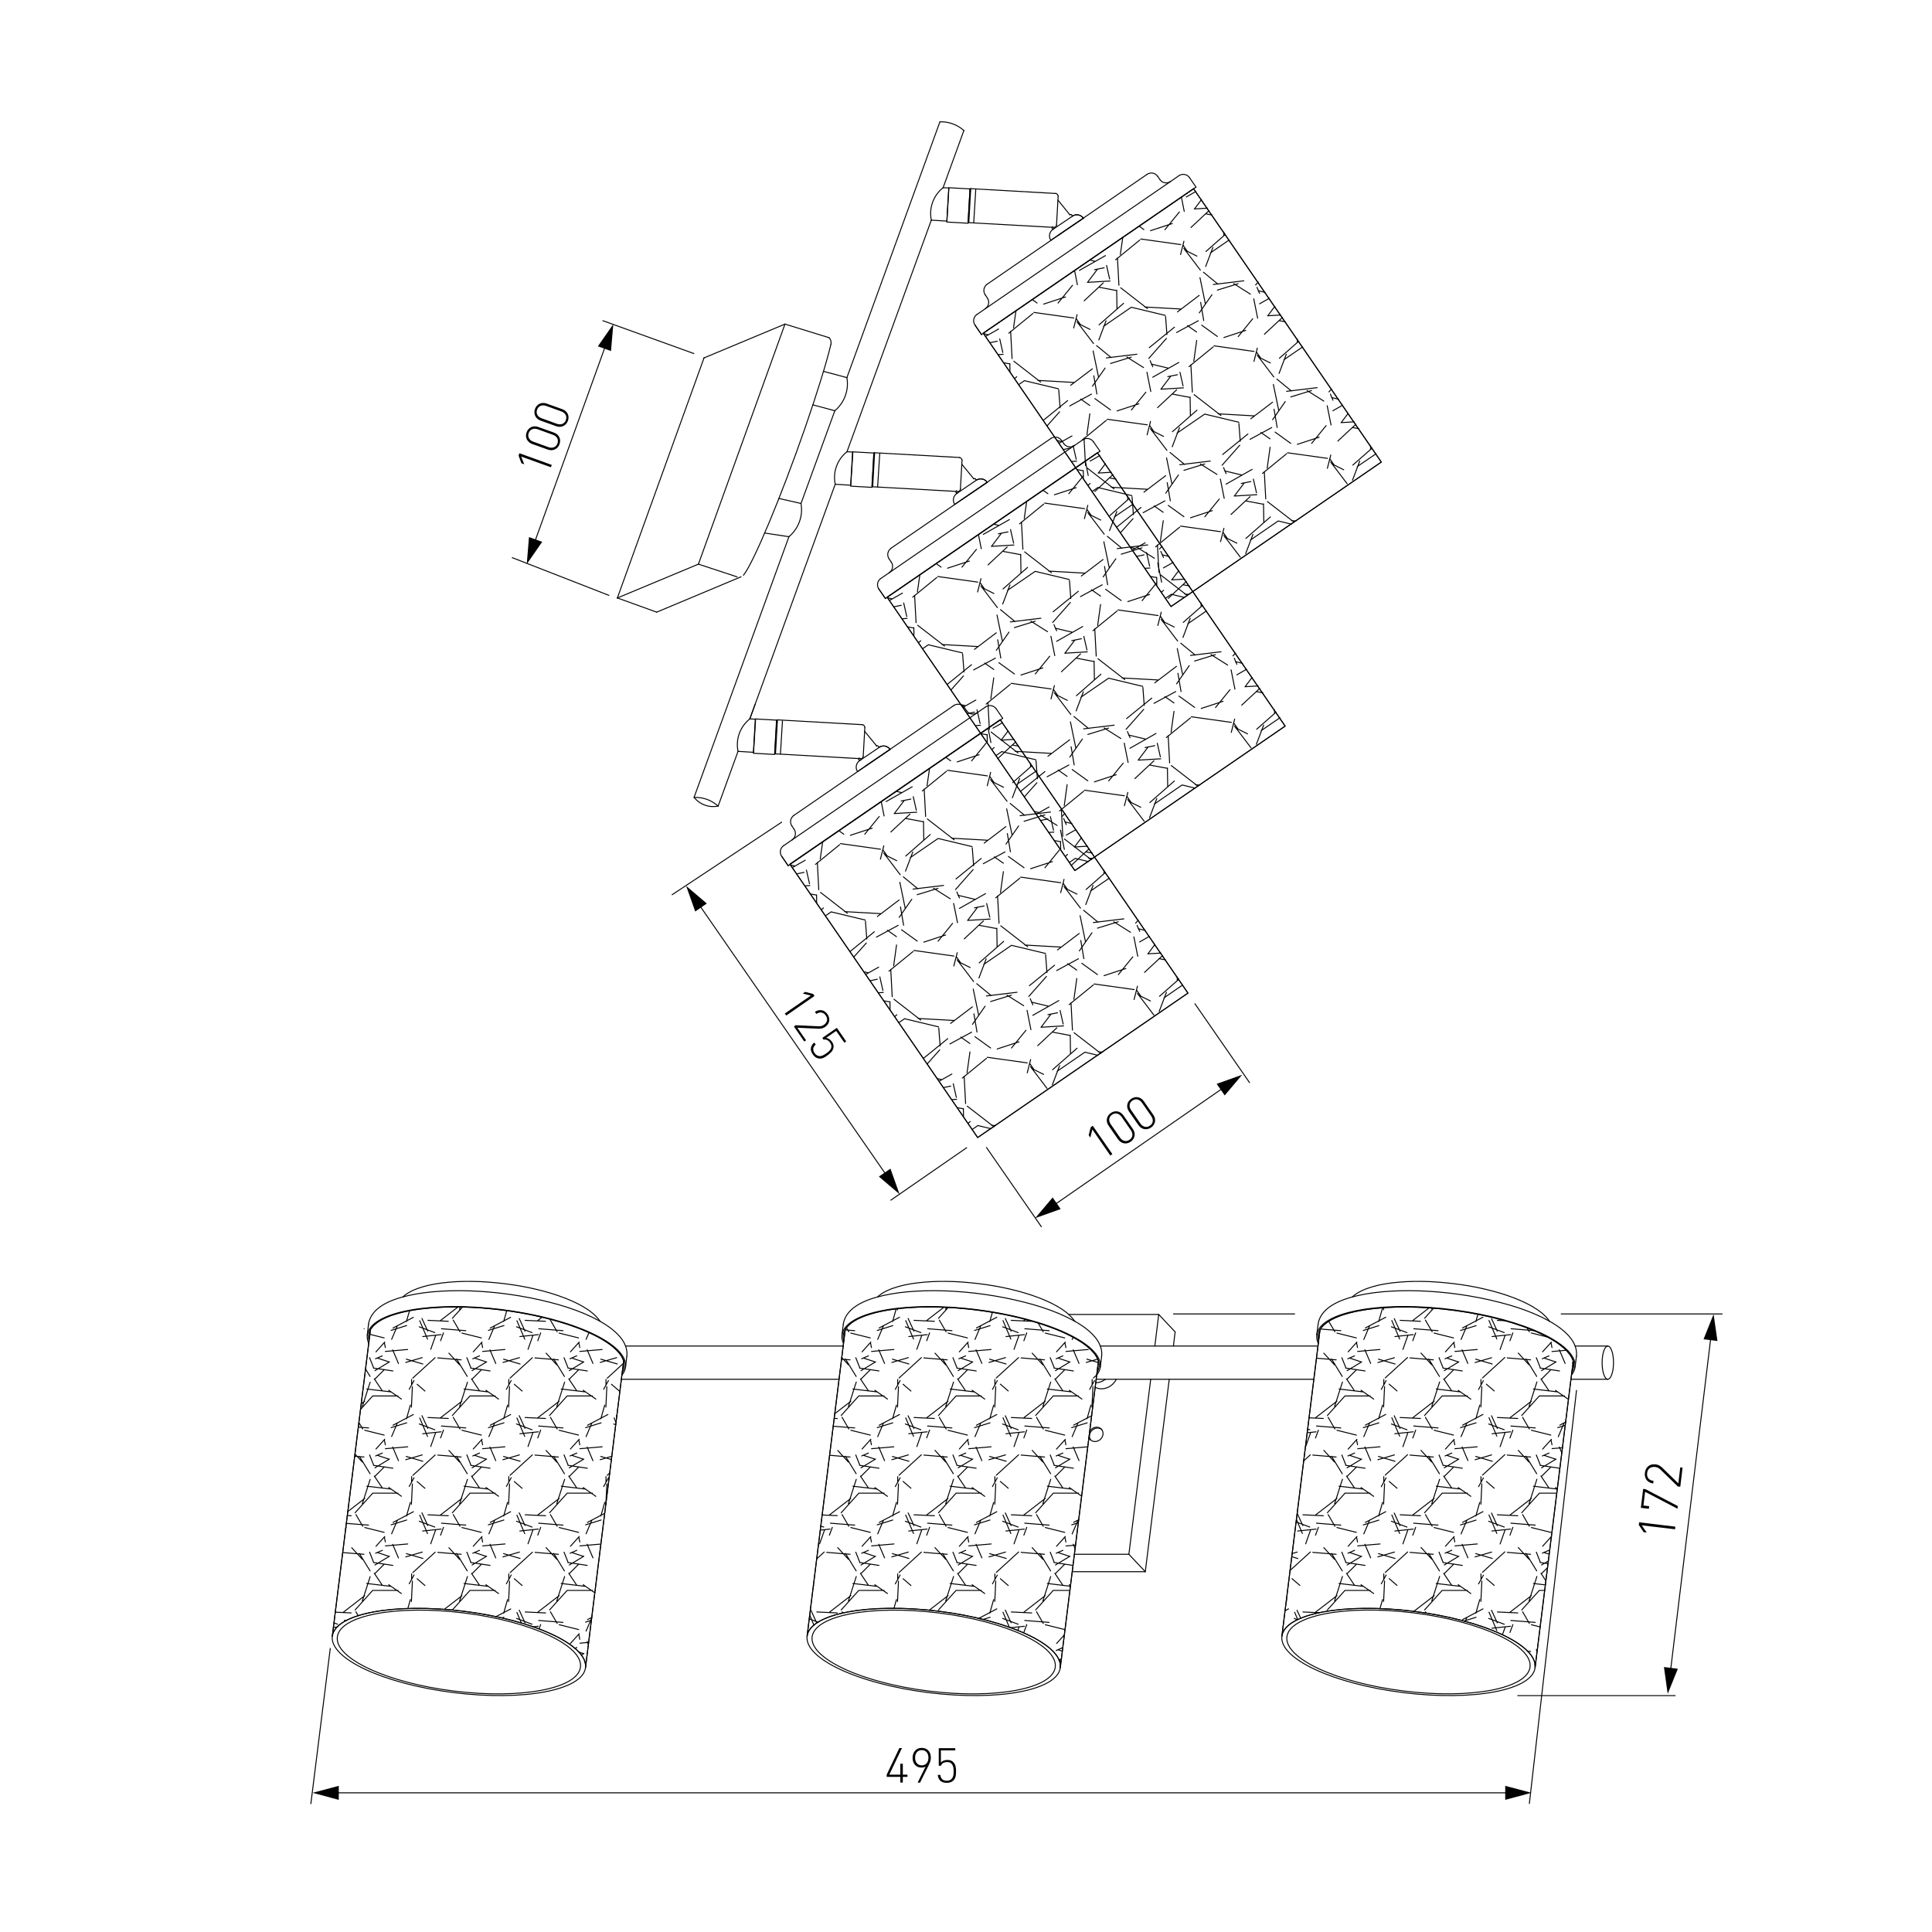 <?xml version="1.0" encoding="utf-8"?>
<!-- Generator: Adobe Illustrator 25.0.0, SVG Export Plug-In . SVG Version: 6.00 Build 0)  -->
<svg version="1.1" id="Слой_1" xmlns="http://www.w3.org/2000/svg" xmlns:xlink="http://www.w3.org/1999/xlink" x="0px" y="0px"
	 viewBox="0 0 2000 2000" style="enable-background:new 0 0 2000 2000;" xml:space="preserve">
<style type="text/css">
	.st0{fill:#FFFFFF;}
	.st1{fill:none;stroke:#000000;stroke-linecap:round;stroke-linejoin:round;stroke-miterlimit:10;}
	.st2{fill:none;stroke:#000000;stroke-width:1;stroke-linecap:round;stroke-linejoin:round;stroke-miterlimit:10;}
	.st3{fill:none;stroke:#000000;stroke-width:1;stroke-linecap:round;stroke-linejoin:round;stroke-miterlimit:10;}
	.st4{fill:none;stroke:#000000;stroke-linecap:round;stroke-linejoin:round;}
</style>
<g id="Слой_2_1_">
	<rect class="st0" width="2000" height="2000"/>
</g>
<g id="LINE_970_">
	<line class="st1" x1="1340.2" y1="1360.2" x2="1214.8" y2="1360.2"/>
	<line class="st1" x1="1782.7" y1="1360.2" x2="1616.2" y2="1360.2"/>
</g>
<line class="st1" x1="1571.2" y1="1755.3" x2="1734.1" y2="1755.3"/>
<g id="LINE_543_">
	<line class="st1" x1="876.7" y1="390.9" x2="852.4" y2="384.4"/>
</g>
<g id="LINE_542_">
	<line class="st1" x1="841.5" y1="419.1" x2="864.2" y2="425.2"/>
</g>
<g id="LWPOLYLINE_21_">
	<polyline class="st1" points="776.2,744.2 782.2,744.5 780.1,778.8 764,777.8 	"/>
</g>
<g id="LINE_541_">
	<line class="st1" x1="743.4" y1="834.5" x2="764" y2="777.8"/>
</g>
<g id="LINE_540_">
	<line class="st1" x1="776.2" y1="744.2" x2="781.8" y2="728.9"/>
</g>
<g id="LINE_539_">
	<line class="st1" x1="776.2" y1="744.2" x2="864.6" y2="501.3"/>
</g>
<g id="LINE_538_">
	<line class="st1" x1="876.8" y1="467.6" x2="964.1" y2="227.9"/>
</g>
<g id="LINE_537_">
	<line class="st1" x1="976.3" y1="194.3" x2="997.8" y2="135.1"/>
</g>
<g id="LINE_536_">
	<line class="st1" x1="718.5" y1="825.4" x2="816.7" y2="555.6"/>
</g>
<g id="LINE_535_">
	<line class="st1" x1="829.2" y1="521.2" x2="864.2" y2="425.2"/>
</g>
<g id="LINE_534_">
	<line class="st1" x1="876.7" y1="390.9" x2="973" y2="126.1"/>
</g>
<g id="ARC_284_">
	<path class="st1" d="M776.2,744.2c-10.1,8-14.8,21-12.2,33.6"/>
</g>
<g id="ARC_89_">
	<path class="st1" d="M864.2,425.2c10-8.4,14.8-21.5,12.5-34.3"/>
</g>
<g id="ARC_88_">
	<path class="st1" d="M816.7,555.6c10-8.4,14.8-21.5,12.5-34.3"/>
</g>
<g id="LINE_533_">
	<line class="st1" x1="829.2" y1="521.2" x2="806.3" y2="516"/>
</g>
<g id="LINE_532_">
	<line class="st1" x1="791.6" y1="551.8" x2="816.7" y2="555.6"/>
</g>
<g id="ARC_87_">
	<path class="st1" d="M718.5,825.4c5.9,7.5,15.5,11,24.8,9"/>
</g>
<g id="ARC_86_">
	<path class="st1" d="M743.4,834.5c-6.8-6.2-15.7-9.4-24.8-9"/>
</g>
<g id="ARC_85_">
	<path class="st1" d="M997.8,135.1c-6.8-6.1-15.7-9.3-24.8-9"/>
</g>
<g id="LWPOLYLINE_22_">
	<polyline class="st1" points="876.8,467.6 882.9,468 880.7,502.3 864.6,501.3 	"/>
</g>
<g id="ARC_84_">
	<path class="st1" d="M876.8,467.6c-10.1,8-14.8,21-12.2,33.6"/>
</g>
<g id="LWPOLYLINE_23_">
	<polyline class="st1" points="976.3,194.3 982.3,194.6 980.2,228.9 964.1,227.9 	"/>
</g>
<g id="ARC_83_">
	<path class="st1" d="M976.3,194.3c-10.1,8-14.8,21-12.2,33.6"/>
</g>
<g id="ARC_82_">
	<path class="st1" d="M860.2,356.3c0.5-2.4-0.2-4.9-1.9-6.7"/>
</g>
<g id="LINE_531_">
	<line class="st1" x1="763.1" y1="597.2" x2="723" y2="584"/>
</g>
<g id="LINE_530_">
	<line class="st1" x1="812.6" y1="335.5" x2="858.3" y2="349.6"/>
</g>
<g id="ELLIPSE_165_">
	<path class="st1" d="M769.6,595.5c10.4-12.8,39-81.2,63.9-152.8c12.2-35.3,21.9-66.4,26.7-86.4"/>
</g>
<g id="LINE_529_">
	<line class="st1" x1="1002.2" y1="230.4" x2="1004.2" y2="195.2"/>
</g>
<g id="LINE_528_">
	<line class="st1" x1="1004.7" y1="197.7" x2="1004.1" y2="197.7"/>
</g>
<g id="LINE_1284_">
	<line class="st1" x1="1008" y1="230.6" x2="1010.1" y2="196.4"/>
</g>
<g id="LINE_527_">
	<line class="st1" x1="1095.4" y1="203.1" x2="1093.7" y2="232.9"/>
</g>
<g id="LINE_526_">
	<line class="st1" x1="1090.9" y1="235.4" x2="1002.9" y2="230.5"/>
</g>
<g id="LINE_525_">
	<line class="st1" x1="1002.9" y1="230.5" x2="1004.9" y2="195.3"/>
</g>
<g id="LINE_524_">
	<line class="st1" x1="1004.9" y1="195.3" x2="1092.9" y2="200.3"/>
</g>
<g id="ARC_81_">
	<path class="st1" d="M1090.9,235.4c1.5,0.1,2.8-1.1,2.9-2.6"/>
</g>
<g id="LINE_1299_">
	<line class="st1" x1="1095.2" y1="207.2" x2="1107.5" y2="222.3"/>
</g>
<g id="LINE_523_">
	<line class="st1" x1="1113.6" y1="231.3" x2="1095.7" y2="243.4"/>
</g>
<g id="LINE_522_">
	<line class="st1" x1="1090" y1="237.4" x2="1110.2" y2="223.8"/>
</g>
<g id="LINE_521_">
	<line class="st1" x1="1121.5" y1="225.9" x2="1121.5" y2="225.9"/>
</g>
<g id="LINE_322_">
	<line class="st1" x1="1121.5" y1="225.9" x2="1113.6" y2="231.3"/>
</g>
<g id="ARC_80_">
	<path class="st1" d="M1121.5,225.9c-2.5-3.7-7.6-4.7-11.3-2.2"/>
</g>
<g id="ARC_79_">
	<path class="st1" d="M1121.5,225.9c-2.5-3.7-7.6-4.7-11.3-2.2"/>
</g>
<g id="LINE_321_">
	<line class="st1" x1="1121.5" y1="225.9" x2="1121.5" y2="225.9"/>
</g>
<g id="LINE_316_">
	<line class="st1" x1="1104.6" y1="237.3" x2="1121.5" y2="225.9"/>
</g>
<g id="LINE_315_">
	<line class="st1" x1="1091.1" y1="236.7" x2="1090" y2="237.4"/>
</g>
<g id="LINE_279_">
	<line class="st1" x1="1090" y1="237.4" x2="1089.2" y2="236.3"/>
</g>
<g id="LINE_278_">
	<line class="st1" x1="1089.6" y1="234.4" x2="1089.6" y2="234.4"/>
</g>
<g id="LINE_277_">
	<line class="st1" x1="1110.2" y1="223.8" x2="1109.4" y2="222.6"/>
</g>
<g id="LINE_276_">
	<line class="st1" x1="1107.5" y1="222.3" x2="1107.5" y2="222.3"/>
</g>
<g id="ARC_78_">
	<path class="st1" d="M1089,235.3c-0.1,0.3,0,0.7,0.2,1"/>
</g>
<g id="ARC_77_">
	<path class="st1" d="M1109.4,222.6c-0.4-0.6-1.3-0.8-1.9-0.4"/>
</g>
<g id="ARC_76_">
	<path class="st1" d="M1090,237.4c-3.7,2.5-4.7,7.6-2.2,11.3"/>
</g>
<g id="LINE_275_">
	<line class="st1" x1="1104.6" y1="237.3" x2="1087.8" y2="248.7"/>
</g>
<g id="LINE_274_">
	<line class="st1" x1="902.8" y1="503.8" x2="904.8" y2="468.6"/>
</g>
<g id="LINE_273_">
	<line class="st1" x1="905.3" y1="471.1" x2="904.6" y2="471"/>
</g>
<g id="LINE_272_">
	<line class="st1" x1="908.5" y1="504" x2="910.7" y2="469.8"/>
</g>
<g id="LINE_271_">
	<line class="st1" x1="995.9" y1="476.5" x2="994.2" y2="506.3"/>
</g>
<g id="LINE_270_">
	<line class="st1" x1="991.4" y1="508.8" x2="903.4" y2="503.9"/>
</g>
<g id="LINE_269_">
	<line class="st1" x1="903.4" y1="503.9" x2="905.4" y2="468.7"/>
</g>
<g id="LINE_268_">
	<line class="st1" x1="905.4" y1="468.7" x2="993.4" y2="473.6"/>
</g>
<g id="ARC_75_">
	<path class="st1" d="M991.4,508.8c1.5,0.1,2.8-1.1,2.9-2.6"/>
</g>
<g id="LINE_255_">
	<line class="st1" x1="995.7" y1="480.6" x2="1008.1" y2="495.7"/>
</g>
<g id="LINE_254_">
	<line class="st1" x1="1014.2" y1="504.6" x2="996.2" y2="516.8"/>
</g>
<g id="LINE_253_">
	<line class="st1" x1="990.5" y1="510.8" x2="1010.7" y2="497.1"/>
</g>
<g id="LINE_252_">
	<line class="st1" x1="1022" y1="499.3" x2="1022" y2="499.3"/>
</g>
<g id="LINE_251_">
	<line class="st1" x1="1022" y1="499.3" x2="1014.2" y2="504.6"/>
</g>
<g id="ARC_74_">
	<path class="st1" d="M1022,499.3c-2.5-3.7-7.6-4.7-11.3-2.2"/>
</g>
<g id="ARC_73_">
	<path class="st1" d="M1022,499.3c-2.5-3.7-7.6-4.7-11.3-2.2"/>
</g>
<g id="LINE_250_">
	<line class="st1" x1="1022" y1="499.3" x2="1022" y2="499.3"/>
</g>
<g id="LINE_249_">
	<line class="st1" x1="1005.2" y1="510.7" x2="1022" y2="499.3"/>
</g>
<g id="LINE_248_">
	<line class="st1" x1="991.6" y1="510.1" x2="990.5" y2="510.8"/>
</g>
<g id="LINE_247_">
	<line class="st1" x1="990.5" y1="510.8" x2="989.8" y2="509.7"/>
</g>
<g id="LINE_246_">
	<line class="st1" x1="990.1" y1="507.8" x2="990.1" y2="507.8"/>
</g>
<g id="LINE_245_">
	<line class="st1" x1="1010.7" y1="497.1" x2="1010" y2="496"/>
</g>
<g id="LINE_244_">
	<line class="st1" x1="1008.1" y1="495.7" x2="1008.1" y2="495.7"/>
</g>
<g id="ARC_72_">
	<path class="st1" d="M989.5,508.7c-0.1,0.3,0,0.7,0.2,1"/>
</g>
<g id="ARC_71_">
	<path class="st1" d="M1010,496c-0.4-0.6-1.3-0.8-1.9-0.4"/>
</g>
<g id="ARC_70_">
	<path class="st1" d="M990.5,510.8c-3.7,2.5-4.7,7.6-2.2,11.3"/>
</g>
<g id="LINE_243_">
	<line class="st1" x1="1005.2" y1="510.7" x2="988.3" y2="522.1"/>
</g>
<g id="LINE_242_">
	<line class="st1" x1="802.1" y1="780.4" x2="804.1" y2="745.2"/>
</g>
<g id="LINE_241_">
	<line class="st1" x1="804.7" y1="747.6" x2="804" y2="747.6"/>
</g>
<g id="LINE_240_">
	<line class="st1" x1="807.9" y1="780.6" x2="810" y2="746.3"/>
</g>
<g id="LINE_236_">
	<line class="st1" x1="895.3" y1="753" x2="893.6" y2="782.8"/>
</g>
<g id="LINE_235_">
	<line class="st1" x1="890.8" y1="785.4" x2="802.8" y2="780.4"/>
</g>
<g id="LINE_234_">
	<line class="st1" x1="802.8" y1="780.4" x2="804.8" y2="745.2"/>
</g>
<g id="LINE_233_">
	<line class="st1" x1="804.8" y1="745.2" x2="892.8" y2="750.2"/>
</g>
<g id="ARC_69_">
	<path class="st1" d="M890.8,785.4c1.5,0.1,2.8-1.1,2.9-2.6"/>
</g>
<g id="LINE_232_">
	<line class="st1" x1="895.1" y1="757.1" x2="907.5" y2="772.2"/>
</g>
<g id="LINE_231_">
	<line class="st1" x1="913.5" y1="781.2" x2="895.6" y2="793.3"/>
</g>
<g id="LINE_230_">
	<line class="st1" x1="889.9" y1="787.4" x2="910.1" y2="773.7"/>
</g>
<g id="LINE_229_">
	<line class="st1" x1="921.4" y1="775.8" x2="921.4" y2="775.8"/>
</g>
<g id="LINE_228_">
	<line class="st1" x1="921.4" y1="775.8" x2="913.5" y2="781.2"/>
</g>
<g id="ARC_68_">
	<path class="st1" d="M921.4,775.8c-2.5-3.7-7.6-4.7-11.3-2.2"/>
</g>
<g id="ARC_67_">
	<path class="st1" d="M921.4,775.8c-2.5-3.7-7.6-4.7-11.3-2.2"/>
</g>
<g id="LINE_227_">
	<line class="st1" x1="921.4" y1="775.8" x2="921.4" y2="775.8"/>
</g>
<g id="LINE_226_">
	<line class="st1" x1="904.6" y1="787.2" x2="921.4" y2="775.8"/>
</g>
<g id="LINE_225_">
	<line class="st1" x1="891" y1="786.6" x2="889.9" y2="787.4"/>
</g>
<g id="LINE_224_">
	<line class="st1" x1="889.9" y1="787.4" x2="889.1" y2="786.2"/>
</g>
<g id="LINE_223_">
	<line class="st1" x1="889.5" y1="784.4" x2="889.5" y2="784.4"/>
</g>
<g id="LINE_222_">
	<line class="st1" x1="910.1" y1="773.7" x2="909.3" y2="772.6"/>
</g>
<g id="LINE_221_">
	<line class="st1" x1="907.5" y1="772.2" x2="907.5" y2="772.2"/>
</g>
<g id="ARC_66_">
	<path class="st1" d="M888.9,785.3c-0.1,0.3,0,0.7,0.2,1"/>
</g>
<g id="ARC_65_">
	<path class="st1" d="M909.3,772.6c-0.4-0.6-1.3-0.8-1.9-0.4"/>
</g>
<g id="ARC_64_">
	<path class="st1" d="M889.9,787.4c-3.7,2.5-4.7,7.6-2.2,11.3"/>
</g>
<g id="LINE_220_">
	<line class="st1" x1="904.5" y1="787.3" x2="887.7" y2="798.7"/>
</g>
<g id="ARC_63_">
	<path class="st1" d="M1095.4,203.1c-0.1-1.4-1.1-2.6-2.6-2.9"/>
</g>
<g id="ARC_62_">
	<path class="st1" d="M995.9,476.5c-0.1-1.4-1.1-2.6-2.6-2.9"/>
</g>
<g id="ARC_56_">
	<path class="st1" d="M895.3,753c-0.1-1.4-1.1-2.6-2.6-2.9"/>
</g>
<g id="LINE_206_">
	<line class="st1" x1="718.3" y1="366" x2="624.1" y2="332"/>
</g>
<g id="LINE_205_">
	<line class="st1" x1="630.3" y1="616.3" x2="530.3" y2="577.3"/>
</g>
<g id="LINE_203_">
	<line class="st1" x1="812.6" y1="335.5" x2="728.8" y2="370.5"/>
</g>
<g id="LINE_202_">
	<line class="st1" x1="723" y1="584" x2="639.1" y2="619"/>
</g>
<g id="LINE_201_">
	<line class="st1" x1="639.1" y1="619" x2="728.8" y2="370.5"/>
</g>
<g id="LINE_200_">
	<line class="st1" x1="767.1" y1="597.1" x2="679.8" y2="633.7"/>
</g>
<g id="LINE_199_">
	<line class="st1" x1="679.8" y1="633.7" x2="639.1" y2="619"/>
</g>
<g id="LINE_198_">
	<line class="st1" x1="723" y1="584" x2="812.6" y2="335.5"/>
</g>
<g id="HATCH_1_">
	<path class="st1" d="M645.6,1408.9c-7.4-24.5-72.4-49.1-145.1-54.8c-58.7-4.6-106.4,4.4-117,22.1L344,1693.8
		c2.9-23.3,63.9-34.8,136.3-25.8s128.7,35.2,125.8,58.4L645.6,1408.9L645.6,1408.9z M1137.1,1408.9c-7.4-24.5-72.4-49.1-145.1-54.8
		c-58.7-4.6-106.4,4.4-117,22.1l-39.5,317.5c2.9-23.3,63.9-34.8,136.3-25.8s128.7,35.2,125.8,58.4L1137.1,1408.9L1137.1,1408.9z
		 M1628.6,1408.9c-1-3.4-3.2-6.9-6.5-10.3c-23.7-25.2-99-45.6-168.2-45.6c-45.4,0-78.8,8.9-87.4,23.3l-39.5,317.5
		c2.9-23.3,63.9-34.8,136.3-25.8s128.7,35.2,125.8,58.4C1589.1,1726.4,1628.6,1408.9,1628.6,1408.9L1628.6,1408.9z"/>
	<path class="st1" d="M1606,1590.6l-9.1,10.1 M1606,1490l-9.1,10.1 M1505.4,1590.6l-9.1,10.1 M1606,1389.3l-9.1,10.1 M1505.4,1490
		l-9.1,10.1 M1404.7,1590.6l-9.1,10.1 M1505.4,1389.3l-9.1,10.1 M1404.7,1490l-9.1,10.1 M1404.7,1389.3l-9.1,10.1 M1101.9,1692.3
		l-8.1,9 M1102.8,1590.6l-9.1,10.1 M1102.8,1490l-9.1,10.1 M1002.2,1590.6l-9.1,10.1 M1102.8,1389.3l-9.1,10.1 M1002.2,1489.9
		l-9.1,10.1 M901.5,1590.6l-9.1,10.1 M1002.2,1389.3l-9.1,10.1 M901.5,1489.9l-9.1,10.1 M901.5,1389.3l-9.1,10.1 M599.6,1691.2
		l-9.1,10.1 M599.6,1590.6l-9.1,10.1 M599.6,1489.9l-9.1,10.1 M499,1590.6l-9.1,10.1 M599.6,1389.3l-9.1,10.1 M499,1489.9l-9.1,10.1
		 M398.3,1590.6l-9.1,10.1 M499,1389.3l-9.1,10.1 M398.3,1489.9l-9.1,10.1 M398.3,1389.3l-9.1,10.1 M609.4,1700.2l-9,0.8
		 M1529.3,1598.3l-23.1,2 M1428.6,1598.3l-23.1,2 M1617.4,1498.7l-10.7,0.9 M1529.2,1497.7l-23.1,2 M1428.6,1497.7l-23.1,2
		 M1113.4,1599.5l-9.9,0.9 M1026,1598.3l-23.1,2 M925.4,1598.3l-23.1,2 M1126.1,1497.7l-22.6,2 M1026,1497.7l-23.1,2 M925.3,1497.7
		l-23.1,2 M622.1,1598.4l-21.8,1.9 M522.8,1598.3l-23.1,2 M422.1,1598.3l-23.1,2 M623.4,1497.7l-23.1,2 M522.7,1497.7l-23.1,2
		 M1621.2,1397.8l-14.6,1.3 M422.1,1497.7l-23.1,2 M1529.2,1397l-23.1,2 M1428.5,1397l-23.1,2 M1126.6,1397l-23.1,2 M1025.9,1397
		l-23.1,2 M925.3,1397l-23.1,2 M623.3,1397l-23.1,2 M522.7,1397l-23.1,2 M422,1397l-23.1,2 M375.2,1614.3l-11.1-12.1 M375.2,1513.6
		l-7.7-8.4 M475.8,1614.3l-11.1-12.1 M475.8,1513.6l-11.1-12.1 M576.4,1614.2l-11.1-12.1 M475.8,1412.9l-11.1-12.1 M576.4,1513.6
		l-11.1-12.1 M576.4,1412.9l-11.1-12.1 M878.3,1614.2l-11.1-12.1 M878.3,1513.6l-11.1-12.1 M979,1614.2l-11.1-12.1 M878.3,1412.9
		l-6.9-7.6 M979,1513.5l-11.1-12.1 M1079.6,1614.2l-11.1-12.1 M979,1412.9l-11.1-12.1 M1079.6,1513.5l-11.1-12.1 M1079.6,1412.9
		l-11.1-12.1 M1381.5,1614.2l-11.1-12.1 M1381.5,1513.5l-11.1-12.1 M1482.2,1614.1l-11.1-12.1 M1381.5,1412.9l-11.1-12.1
		 M1482.1,1513.5l-11.1-12.1 M1582.8,1614.1l-11.1-12.1 M1482.1,1412.8l-11.1-12.1 M1582.8,1513.5l-11.1-12.1 M1582.8,1412.8
		l-11.1-12.1 M1534,1636.7l-1,21.1 M1534,1536l-1,21.1 M1534,1435.4l-1,21.1 M1433.3,1636.7l-1,21.1 M1433.3,1536l-1,21.1
		 M1433.3,1435.4l-1,21.1 M1432.4,1353.8l-0.1,2.1 M1331.8,1654.8l-0.1,3.1 M1131.4,1435.4l-1,21.1 M1030.8,1636.7l-1,21.1
		 M1030.8,1536.1l-1,21.1 M1030.8,1435.5l-1,21.1 M930.1,1636.8l-1,21.1 M930.1,1536.1l-1,21.1 M930.1,1435.5l-1,21.1 M929.2,1354.9
		l-0.1,1.1 M628.2,1536.2l-1,21.1 M628.2,1435.5l-1,21.1 M527.5,1636.8l-1,21.1 M527.5,1536.2l-1,21.1 M527.5,1435.5l-1,21.1
		 M426.9,1636.8l-1,21.1 M426.9,1536.2l-1,21.1 M426.9,1435.6l-1,21.1 M1541.4,1367l8.1,19.1 M1541.4,1467.6l8.1,19.1
		 M1541.4,1568.3l8.1,19.1 M1440.8,1367l8.1,19.1 M1541.4,1668.9l8.1,19.1 M1440.8,1467.6l8.1,19.1 M1440.8,1568.3l8.1,19.1
		 M1342,1572.7l6.2,14.7 M1340.2,1669l3.2,7.6 M1038.3,1367.1l8.1,19.1 M1038.3,1467.7l8.1,19.1 M1038.3,1568.4l8.1,19.1
		 M937.6,1367.1l8.1,19.1 M1038.3,1669l6.6,15.6 M937.6,1467.8l8.1,19.1 M937.6,1568.4l8.1,19.1 M838.2,1671.9l4.4,10.6
		 M635.7,1467.8l2,4.7 M535.1,1367.2l8.1,19.1 M535.1,1467.9l8.1,19.1 M535.1,1568.5l8.1,19.1 M434.5,1367.2l8.1,19.1 M535.1,1669.2
		l4.6,11 M434.5,1467.9l8.1,19.1 M434.5,1568.5l8.1,19.1 M1550,1366.8l7.9,0.4 M1449.4,1366.8l21.1,1 M1046.8,1366.8l21.1,1
		 M946.2,1366.8l21.1,1 M543.6,1366.8l21.1,1 M443,1366.8l21.1,1 M543.6,1467.4l21.1,1 M443,1467.4l21.1,1 M543.7,1568.1l21.1,1
		 M443,1568.1l21.1,1 M359.5,1568.9l4,0.2 M1046.9,1467.4l21.1,1 M946.2,1467.4l21.1,1 M863.6,1468.3l3.2,0.2 M1046.9,1568.1l21.1,1
		 M946.2,1568.1l21.1,1 M851.1,1568.3l15.6,0.7 M1550.1,1467.4l21.1,1 M1449.4,1467.4l21.1,1 M1355.1,1467.7l14.8,0.7
		 M1550.1,1568.1l21.1,1 M1449.4,1568.1l21.1,1 M1348.8,1568.1l21.1,1 M1550.1,1668.7l21.1,1 M1348.8,1668.7l17.2,0.8
		 M1046.9,1668.7l21.1,1 M845.6,1668.7l21.1,1 M543.7,1668.7l21.1,1 M347.1,1668.9l16.4,0.8 M456,1367l18.1-14 M373.9,1453.3
		l3.6-2.8 M556.7,1367l4.4-3.4 M456,1467.7l22.1-17.1 M360.1,1564.7l17.5-13.5 M556.7,1467.7l22.1-17.1 M456,1568.3l22.1-17.1
		 M355.4,1669l22.1-17.1 M556.7,1568.3l22.1-17.1 M459.9,1666l18.3-14.1 M556.7,1668.9l22.1-17.1 M959.3,1367l17.7-13.7
		 M864.2,1463.4l16.6-12.8 M1059.9,1367l1.5-1.2 M959.3,1467.7l22.1-17.1 M858.6,1568.3l22.1-17.1 M1059.9,1467.6l22.1-17.1
		 M959.3,1568.3l22.1-17.1 M858.7,1668.9l22.1-17.1 M1059.9,1568.3l22.1-17.1 M961.8,1667l19.6-15.2 M1059.9,1668.9l22.1-17.1
		 M1462.5,1367l16.9-13.1 M1361.9,1467.6l22.1-17.1 M1462.5,1467.6l22.1-17.1 M1361.9,1568.3l22.1-17.1 M1563.2,1467.6l22.1-17.1
		 M1462.5,1568.3l22.1-17.1 M1361.9,1668.9l22.1-17.1 M1563.2,1568.3l22.1-17.1 M1463.7,1668l21-16.2 M1563.2,1668.9l22.1-17.1
		 M375.1,1456l8.1-25.2 M375.1,1556.6l8.1-25.2 M375.1,1657.3l8.1-25.2 M475.7,1355.3l0.7-2.2 M475.8,1456l8.1-25.2 M475.8,1556.6
		l8.1-25.2 M475.8,1657.2l8.1-25.2 M576.4,1456l8.1-25.2 M576.4,1556.6l8.1-25.2 M576.4,1657.2l8.1-25.2 M878.3,1455.9l8.1-25.2
		 M878.3,1556.6l8.1-25.2 M878.3,1657.2l8.1-25.2 M979,1355.3l0.6-1.9 M979,1455.9l8.1-25.2 M979,1556.5l8.1-25.2 M979,1657.2
		l8.1-25.2 M1079.6,1455.9l8.1-25.2 M1079.6,1556.5l8.1-25.2 M1079.6,1657.2l8.1-25.2 M1381.6,1455.9l8.1-25.2 M1381.6,1556.5
		l8.1-25.2 M1381.6,1657.1l8.1-25.2 M1482.2,1355.2l0.3-1 M1482.2,1455.8l8.1-25.2 M1482.2,1556.5l8.1-25.2 M1482.2,1657.1l8.1-25.2
		 M1582.9,1455.8l8.1-25.2 M1582.9,1556.5l8.1-25.2 M1582.9,1657.1l8.1-25.2 M383.1,1626.2l-11.1-18.1 M383.1,1525.6l-11.1-18.1
		 M483.7,1626.2l-11.1-18.1 M383.1,1424.9l-4.6-7.6 M483.7,1525.6l-11.1-18.1 M584.3,1626.2l-11.1-18.1 M483.7,1424.9l-11.1-18.1
		 M584.3,1525.6l-11.1-18.1 M584.3,1424.9l-11.1-18.1 M886.3,1626.2l-11.1-18.1 M886.3,1525.6l-11.1-18.1 M986.9,1626.2l-11.1-18.1
		 M886.3,1424.9l-11.1-18.1 M986.9,1525.6l-11.1-18.1 M1087.6,1626.2l-11.1-18.1 M986.9,1424.9l-11.1-18.1 M1087.6,1525.6
		l-11.1-18.1 M1087.6,1424.9l-11.1-18.1 M1389.5,1626.2l-11.1-18.1 M1389.5,1525.6l-11.1-18.1 M1490.1,1626.2l-11.1-18.1
		 M1389.5,1424.9l-11.1-18.1 M1589.3,1724.5l-0.6-0.9 M1490.1,1525.6l-11.1-18.1 M1590.8,1626.2l-11.1-18.1 M1490.1,1424.9
		l-11.1-18.1 M1590.8,1525.6l-11.1-18.1 M1590.8,1424.9l-11.1-18.1 M1584.5,1709.6l-3.5-0.3 M376.8,1609l-22-1.8 M477.4,1609
		l-24.2-2 M578.1,1609l-24.2-2 M1383.2,1609l-24.2-2 M1483.8,1609l-24.2-2 M1584.5,1609l-24.2-2 M1383.2,1508.3l-24.2-2
		 M1483.8,1508.3l-24.2-2 M1584.5,1508.3l-24.2-2 M880,1609l-24.2-2 M980.6,1609l-24.2-2 M1081.3,1609l-24.2-2 M880,1508.3
		l-21.2-1.8 M980.6,1508.3l-24.2-2 M1081.3,1508.3l-24.2-2 M376.8,1508.3l-9.6-0.8 M477.4,1508.3l-24.2-2 M578,1508.3l-24.2-2
		 M477.4,1407.7l-24.2-2 M578,1407.7l-24.2-2 M880,1407.7l-8.8-0.7 M980.6,1407.7l-24.2-2 M1081.3,1407.7l-24.2-2 M1383.2,1407.7
		l-20.4-1.7 M1483.8,1407.7l-24.2-2 M1584.5,1407.7l-24.2-2 M1557.8,1606.5l-23.1,21.1 M1457.2,1606.6l-23.1,21.1 M1557.8,1505.9
		l-23.1,21.1 M1356.5,1606.6l-21.1,19.2 M1457.1,1505.9L1434,1527 M1557.8,1405.3l-23.1,21.1 M1356.5,1506l-6.9,6.3 M1457.1,1405.3
		l-23.1,21.1 M1054.5,1606.6l-23.1,21.1 M953.8,1606.7l-23.1,21.1 M1054.5,1506l-23.1,21.1 M1135.3,1423.4l-3.4,3.1 M853.2,1606.7
		l-7.7,7 M953.8,1506l-23.1,21.1 M1054.4,1405.4l-23.1,21.1 M953.8,1405.4l-23.1,21.1 M551.2,1606.8l-23.1,21.1 M631.2,1524.9
		l-2.6,2.3 M450.5,1606.8l-23.1,21.1 M551.1,1506.1l-23.1,21.1 M645.3,1411.4l-16.7,15.3 M450.5,1506.2l-23.1,21.1 M551.1,1405.5
		l-23.1,21.1 M450.4,1405.5l-23.1,21.1 M439.9,1641.3l-8.1-7 M540.5,1641.3l-8.1-7 M439.9,1540.7l-8.1-7 M540.5,1540.7l-8.1-7
		 M439.9,1440l-8.1-7 M540.5,1440l-8.1-7 M842.4,1641.3l-0.4-0.3 M641.1,1440l-8.1-7 M943,1641.3l-8.1-7 M1043.7,1641.3l-8.1-7
		 M943,1540.6l-8.1-7 M1043.7,1540.6l-8.1-7 M943,1440l-8.1-7 M1043.7,1439.9l-8.1-7 M1345.6,1641.2l-8.1-7 M1446.2,1641.2l-8.1-7
		 M1546.8,1641.2l-8.1-7 M1446.2,1540.6l-8.1-7 M1546.8,1540.6l-8.1-7 M1446.2,1439.9l-8.1-7 M1546.8,1439.9l-8.1-7 M606.8,1721
		l-1.3-0.2 M406.7,1620.5l-20.1-3 M1098.5,1719.3l-2.1-0.3 M507.3,1620.5l-20.1-3 M607.9,1620.5l-20.1-3 M909.9,1620.5l-20.1-3
		 M1010.5,1620.5l-20.1-3 M406.7,1519.9l-20.1-3 M1110.8,1620.5l-19.8-3 M1413.1,1620.5l-20.1-3 M1513.8,1620.5l-20.1-3
		 M1602.5,1618.7l-8.2-1.2 M909.9,1519.9l-20.1-3 M1010.5,1519.9l-20.1-3 M1111.2,1519.9l-20.1-3 M507.3,1519.9l-20.1-3 M608,1519.9
		l-20.1-3 M406.7,1419.2l-20.1-3 M507.3,1419.2l-20.1-3 M608,1419.2l-20.1-3 M1413.1,1519.9l-20.1-3 M1513.8,1519.9l-20.1-3
		 M909.9,1419.2l-20.1-3 M1614.4,1519.9l-20.1-3 M1010.6,1419.2l-20.1-3 M1111.2,1419.2l-20.1-3 M1413.1,1419.2l-20.1-3
		 M1513.8,1419.2l-20.1-3 M1614.4,1419.2l-20.1-3 M1602,1622.8l-6.4,6.4 M1605.6,1518.5l-10.1,10.1 M1505,1619.1l-10.1,10.1
		 M1605.6,1417.8l-10.1,10.1 M1505,1518.5l-10.1,10.1 M1404.4,1619.1l-10.1,10.1 M1505,1417.8l-10.1,10.1 M1404.4,1518.5l-10.1,10.1
		 M1404.4,1417.8l-10.1,10.1 M1097.9,1724.3l-0.5,0.5 M1102.4,1619.1l-10.1,10.1 M1102.4,1518.5l-10.1,10.1 M1001.8,1619.1
		l-10.1,10.1 M1102.4,1417.8l-10.1,10.1 M1001.8,1518.5l-10.1,10.1 M901.1,1619.1l-10.1,10.1 M1001.8,1417.8l-10.1,10.1
		 M901.1,1518.5l-10.1,10.1 M901.1,1417.8l-10.1,10.1 M599.2,1619.1l-10.1,10.1 M599.2,1518.5l-10.1,10.1 M498.6,1619.1l-10.1,10.1
		 M599.2,1417.8l-10.1,10.1 M498.6,1518.5l-10.1,10.1 M397.9,1619.1l-10.1,10.1 M498.6,1417.8l-10.1,10.1 M397.9,1518.5l-10.1,10.1
		 M397.9,1417.8l-10.1,10.1 M1603.6,1604.8l-7,3 M1502.9,1604.8l-7,3 M1402.3,1604.9l-7,3 M1603.6,1504.2l-7,3 M1100.2,1705.6
		l-6.9,3 M1502.9,1504.2l-7,3 M1402.3,1504.2l-7,3 M1603.5,1403.6l-7,3 M1100.3,1604.9l-7,3 M1502.9,1403.6l-7,3 M999.7,1604.9l-7,3
		 M1402.2,1403.6l-7,3 M899,1604.9l-7,3 M1100.3,1504.2l-7,3 M597.1,1705.5l-2,0.9 M999.7,1504.2l-7,3 M899,1504.2l-7,3
		 M1100.3,1403.6l-7,3 M597.1,1604.9l-7,3 M999.6,1403.6l-7,3 M496.4,1604.9l-7,3 M899,1403.6l-7,3 M395.8,1604.9l-7,3
		 M597.1,1504.2l-7,3 M496.4,1504.2l-7,3 M395.8,1504.2l-7,3 M597,1403.6l-7,3 M496.4,1403.6l-7,3 M395.7,1403.6l-7,3
		 M1590.4,1405.5l4,10.1 M1590.4,1506.2l4,10.1 M1590.4,1606.8l4,10.1 M1489.7,1405.5l4,10.1 M1590.4,1707.5l0.8,2.1 M1489.7,1506.2
		l4,10.1 M1489.7,1606.8l4,10.1 M1389.1,1405.5l4,10.1 M1389.1,1506.2l4,10.1 M1389.1,1606.8l4,10.1 M1087.2,1405.5l4,10.1
		 M1087.2,1506.2l4,10.1 M1087.2,1606.8l4,10.1 M986.5,1405.5l4,10.1 M986.5,1506.2l4,10.1 M986.5,1606.8l4,10.1 M885.9,1405.5
		l4,10.1 M885.9,1506.2l4,10.1 M885.9,1606.8l4,10.1 M583.9,1405.5l4,10.1 M583.9,1506.1l4,10.1 M583.9,1606.8l4,10.1 M483.3,1405.5
		l4,10.1 M483.3,1506.1l4,10.1 M483.3,1606.8l4,10.1 M382.6,1405.5l4,10.1 M382.6,1506.1l4,10.1 M382.6,1606.8l4,10.1 M388.1,1418.9
		l15.1-9.1 M488.7,1418.9l15.1-9.1 M388.1,1519.5l15.1-9.1 M589.3,1418.9l15.1-9.1 M488.7,1519.5l15.1-9.1 M388.1,1620.1l15.1-9.1
		 M589.3,1519.5l15.1-9.1 M488.7,1620.1l15.1-9.1 M891.3,1418.9l15.1-9.1 M589.3,1620.1l15.1-9.1 M991.9,1418.9l15.1-9.1
		 M891.3,1519.5l15.1-9.1 M601.8,1713.3l2.7-1.6 M1092.6,1418.9l15.1-9.1 M991.9,1519.5l15.1-9.1 M891.3,1620.1l15.1-9.1
		 M1092.6,1519.5l15.1-9.1 M991.9,1620.1l15.1-9.1 M1394.5,1418.9l15.1-9.1 M1092.6,1620.1l15.1-9.1 M1495.1,1418.9l15.1-9.1
		 M1394.5,1519.5l15.1-9.1 M1096.2,1718.6l2.6-1.5 M1595.8,1418.9l15.1-9.1 M1495.1,1519.5l15.1-9.1 M1394.5,1620.1l15.1-9.1
		 M1595.8,1519.5l15.1-9.1 M1495.1,1620.1l15.1-9.1 M1595.8,1620.1l7.1-4.2 M604.1,1711.8l-5.4-1.8 M402.9,1611.2l-12.1-4
		 M503.5,1611.2l-12.1-4 M604.1,1611.2l-12.1-4 M402.9,1510.6l-12.1-4 M1099.7,1709.3l-4.5-1.5 M503.5,1510.6l-12.1-4 M906.1,1611.2
		l-12.1-4 M1006.7,1611.2l-12.1-4 M604.1,1510.6l-12.1-4 M402.9,1409.9l-12.1-4 M1107.4,1611.2l-12.1-4 M503.5,1409.9l-12.1-4
		 M906.1,1510.6l-12.1-4 M604.1,1409.9l-12.1-4 M1006.7,1510.6l-12.1-4 M1409.3,1611.2l-12.1-4 M1509.9,1611.2l-12.1-4
		 M1107.4,1510.6l-12.1-4 M906.1,1409.9l-12.1-4 M1603.7,1608.9l-5.2-1.7 M1006.7,1409.9l-12.1-4 M1409.3,1510.6l-12.1-4
		 M1107.4,1409.9l-12.1-4 M1509.9,1510.6l-12.1-4 M1610.6,1510.6l-12.1-4 M1409.3,1409.9l-12.1-4 M1509.9,1409.9l-12.1-4
		 M1610.6,1409.9l-12.1-4 M420,1410.4l17.1-5 M520.7,1410.4l17.1-5 M621.3,1410.4l17.1-5 M420,1511.1l17.1-5 M520.6,1511.1l17.1-5
		 M923.2,1410.4l17.1-5 M621.3,1511.1l12.1-3.6 M1023.8,1410.4l17.1-5 M420,1611.7l17.1-5 M1124.5,1410.4l11.7-3.4 M520.6,1611.7
		l17.1-5 M923.2,1511.1l17.1-5 M1023.8,1511.1l17.1-5 M1426.4,1410.5l17.1-5 M1527,1410.5l17.1-5 M923.2,1611.7l17.1-5
		 M1627.7,1410.5l0.8-0.2 M1023.8,1611.7l17.1-5 M1426.4,1511.1l17.1-5 M1527,1511.1l17.1-5 M1337.6,1608.2l5.2-1.5 M1426.4,1611.7
		l17.1-5 M1527,1611.7l17.1-5 M445.9,1396.8l5-14.1 M445.9,1497.4l5-14.1 M445.9,1598.1l5-14.1 M546.6,1396.8l5-14.1 M546.6,1497.4
		l5-14.1 M546.6,1598.1l5-14.1 M848.5,1598.1l5-14.1 M949.1,1396.8l5-14.1 M949.1,1497.5l5-14.1 M949.1,1598.1l5-14.1
		 M1049.7,1396.9l5-14.1 M1049.7,1497.5l5-14.1 M1049.7,1598.2l5-14.1 M1053.6,1688l1.2-3.3 M1351.6,1497.6l5-14.1 M1351.6,1598.2
		l5-14.1 M1452.3,1396.9l5-14.1 M1452.3,1497.6l5-14.1 M1452.3,1598.2l5-14.1 M1552.9,1397l5-14.1 M1552.9,1497.6l5-14.1
		 M1552.9,1598.3l5-14.1 M1555.3,1692.3l2.7-7.5 M1614.2,1397.3l6,14.1 M1614.2,1497.9l2.6,6.1 M1513.5,1397.3l6,14.1
		 M1513.6,1497.9l6,14.1 M1513.6,1598.6l6,14.1 M1412.9,1397.3l6,14.1 M1412.9,1497.9l6,14.1 M1412.9,1598.6l6,14.1 M1111,1397.3
		l6,14.1 M1111,1497.9l6,14.1 M1111,1598.6l2,4.6 M1010.4,1397.3l6,14.1 M1010.4,1498l6,14.1 M1010.4,1598.6l6,14.1 M909.7,1397.3
		l6,14.1 M909.7,1498l6,14.1 M909.7,1598.6l6,14.1 M607.8,1397.3l6,14.1 M607.8,1498l6,14.1 M607.8,1598.6l6,14.1 M507.2,1397.4
		l6,14.1 M607.8,1699.3l1.3,3.1 M507.2,1498l6,14.1 M507.2,1598.6l6,14.1 M406.5,1397.4l6,14.1 M406.5,1498l6,14.1 M406.5,1598.7
		l6,14.1 M1527.6,1407l17.1,5 M1427,1407l17.1,5 M1527.7,1507.7l17.1,5 M1125.1,1407l11.9,3.5 M1427,1507.7l17.1,5 M1024.4,1407
		l17.1,5 M923.8,1407l17.1,5 M1527.7,1608.3l17.1,5 M1427,1608.3l17.1,5 M1024.5,1507.7l17.1,5 M1337.2,1611.5l6.3,1.9 M621.9,1407
		l17.1,5 M923.8,1507.7l17.1,5 M521.3,1407l17.1,5 M420.6,1407l17.1,5 M621.9,1507.7l11,3.2 M521.3,1507.7l17.1,5 M1024.5,1608.3
		l17.1,5 M923.8,1608.3l17.1,5 M420.6,1507.7l17.1,5 M521.3,1608.3l17.1,5 M420.7,1608.3l17.1,5 M1541.1,1373.5l16.1,6
		 M1440.4,1373.5l16.1,6 M1541.1,1474.1l16.1,6 M1440.4,1474.1l16.1,6 M1353.7,1479.3l2.2,0.8 M1037.9,1373.5l16.1,6 M1541.1,1574.8
		l16.1,6 M937.2,1373.5l16.1,6 M1440.4,1574.8l16.1,6 M1037.9,1474.1l16.1,6 M1341.7,1575.5l14.2,5.3 M1541.1,1675.4l16.1,6
		 M937.2,1474.1l16.1,6 M534.7,1373.5l16.1,6 M1339.8,1675.4l3.4,1.3 M1037.9,1574.8l16.1,6 M434,1373.5l16.1,6 M937.2,1574.8
		l16.1,6 M635.3,1474.1l2.1,0.8 M534.7,1474.1l16.1,6 M849.7,1579.7l3,1.1 M1037.9,1675.4l16.1,6 M434,1474.1l16.1,6 M837.7,1675.8
		l9.5,3.6 M534.7,1574.8l16.1,6 M434,1574.8l16.1,6 M534.7,1675.4l16.1,6 M345.7,1680l3.8,1.4 M1544,1365l6,13.1 M1544,1465.6
		l6,13.1 M1544,1566.3l6,13.1 M1443.3,1365l6,13.1 M1544,1666.9l6,13.1 M1443.3,1465.6l6,13.1 M1443.3,1566.3l6,13.1 M1342.8,1566.5
		l5.9,12.8 M1342.7,1666.9l3.9,8.5 M1040.7,1364.9l6,13.1 M1040.7,1465.6l6,13.1 M1040.7,1566.2l6,13.1 M940.1,1364.9l6,13.1
		 M1040.7,1666.8l6,13.1 M940.1,1465.6l6,13.1 M940.1,1566.2l6,13.1 M839.4,1666.8l6,13.1 M638.1,1465.5l0.4,0.8 M537.5,1364.9
		l6,13.1 M537.5,1465.5l6,13.1 M537.5,1566.1l6,13.1 M436.8,1364.9l6,13.1 M537.5,1666.8l6,13.1 M436.8,1465.5l6,13.1 M436.8,1566.1
		l6,13.1 M405.4,1386.5l6-14.1 M405.4,1487.1l6-14.1 M405.4,1587.8l6-14.1 M506.1,1386.5l6-14.1 M506.1,1487.2l6-14.1 M506.1,1587.8
		l6-14.1 M606.7,1386.5l3-6.9 M606.7,1487.2l6-14.1 M606.7,1587.8l6-14.1 M606.7,1688.5l5.9-13.7 M908.6,1386.5l6-14.1
		 M908.6,1487.2l6-14.1 M908.6,1587.8l6-14.1 M1009.3,1386.6l6-14.1 M1009.3,1487.2l6-14.1 M1009.3,1587.8l6-14.1 M1109.9,1386.6
		l0.9-2.1 M1014.7,1675.8l0.6-1.4 M1109.9,1487.2l6-14.1 M1109.9,1587.9l6-14.1 M1411.8,1386.6l6-14.1 M1411.8,1487.2l6-14.1
		 M1411.8,1587.9l6-14.1 M1512.5,1386.6l6-14.1 M1512.5,1487.2l6-14.1 M1512.5,1587.9l6-14.1 M1516.7,1678.6l1.8-4.1 M1613.1,1487.3
		l6-14.1 M404.9,1377.2l16.1-5 M505.6,1377.2l16.1-5 M404.9,1477.9l16.1-5 M505.6,1477.9l16.1-5 M606.2,1477.9l16.1-5 M908.1,1377.3
		l16.1-5 M1008.8,1377.3l16.1-5 M404.9,1578.5l16.1-5 M505.5,1578.5l16.1-5 M908.1,1477.9l16.1-5 M606.2,1578.5l16.1-5
		 M1008.8,1477.9l16.1-5 M1411.3,1377.3l16.1-5 M1109.4,1477.9l16.1-5 M519.4,1674.9l2.2-0.7 M1512,1377.3l16.1-5 M908.1,1578.5
		l16.1-5 M606.2,1679.2l6.1-1.9 M1008.7,1578.5l16.1-5 M1109.4,1578.5l6.9-2.2 M1411.3,1477.9l16.1-5 M1511.9,1477.9l16.1-5
		 M1612.6,1477.9l7.8-2.4 M1017.4,1676.5l7.5-2.3 M1411.3,1578.6l16.1-5 M1511.9,1578.6l16.1-5 M1515.2,1678.2l12.8-4 M357.8,1582.8
		l0.6-1.7 M456.1,1387.9l3-8.1 M456.1,1488.5l3-8.1 M456.1,1589.2l3-8.1 M556.7,1387.9l3-8.1 M556.7,1488.5l3-8.1 M556.7,1589.2
		l3-8.1 M558,1686.3l1.7-4.6 M858.6,1589.2l3-8.1 M959.3,1387.9l3-8.1 M959.3,1488.5l3-8.1 M959.3,1589.2l3-8.1 M1059.9,1387.9
		l3-8.1 M1059.9,1488.5l3-8.1 M1059.9,1589.2l3-8.1 M1059.9,1689.8l3-8.1 M1361.8,1488.6l3-8.1 M1361.8,1589.2l3-8.1 M1462.5,1387.9
		l3-8.1 M1462.5,1488.6l3-8.1 M1462.5,1589.2l3-8.1 M1563.1,1387.9l3-8.1 M1563.1,1488.6l3-8.1 M1563.1,1589.2l3-8.1 M1563.1,1689.9
		l3-8.1 M398.9,1596.3l-1-5 M398.9,1495.7l-1-5 M398.9,1395l-1-5 M499.6,1596.3l-1-5 M499.6,1495.7l-1-5 M499.6,1395l-1-5
		 M600.2,1697l-1-5 M600.2,1596.3l-1-5 M600.2,1495.7l-1-5 M600.2,1395l-1-5 M902.1,1596.3l-1-5 M902.1,1495.6l-1-5 M902.1,1395
		l-1-5 M1002.8,1596.3l-1-5 M1002.8,1495.6l-1-5 M1002.8,1395l-1-5 M1103.4,1596.3l-1-5 M1103.4,1495.6l-1-5 M1103.4,1395l-1-5
		 M1405.3,1596.3l-1-5 M1405.3,1495.6l-1-5 M1405.3,1395l-1-5 M1506,1596.2l-1-5 M1506,1495.6l-1-5 M1506,1395l-1-5 M1605.8,1592.2
		l-0.2-1 M1606.6,1495.6l-1-5 M1606.6,1395l-1-5 M599,1686.9l-20.1-5 M397.7,1586.3l-20.1-5 M498.3,1586.3l-20.1-5 M599,1586.3
		l-20.1-5 M1102.2,1686.9l-20.1-5 M397.7,1485.6l-20.1-5 M900.9,1586.3l-20.1-5 M498.3,1485.6l-20.1-5 M1001.5,1586.3l-20.1-5
		 M598.9,1485.6l-20.1-5 M1102.2,1586.3l-20.1-5 M1594.4,1684.2l-9.1-2.3 M397.7,1385l-14.8-3.7 M900.9,1485.6l-20.1-5 M498.3,1385
		l-20.1-5 M1404.1,1586.3l-20.1-5 M1001.5,1485.6l-20.1-5 M598.9,1385l-20.1-5 M1504.7,1586.3l-20.1-5 M1605.4,1586.3l-20.1-5
		 M1102.2,1485.6l-20.1-5 M900.9,1385l-20.1-5 M1404.1,1485.6l-20.1-5 M1001.5,1385l-20.1-5 M1504.7,1485.6l-20.1-5 M1102.2,1385
		l-20.1-5 M1605.4,1485.6l-20.1-5 M1404.1,1385l-20.1-5 M1504.7,1385l-20.1-5 M1602,1384.1l-16.8-4.2 M1563.6,1683.5l-19.1,2
		 M1060.4,1683.5l-14.4,1.5 M1563.6,1582.9l-19.1,2 M1463,1582.9l-19.1,2 M557.2,1683.5l-5.5,0.6 M1362.4,1582.9l-19.1,2
		 M349.5,1684.2l-4.4,0.5 M1563.7,1482.2l-19.1,2 M1463,1482.2l-19.1,2 M1362.4,1482.2l-9.2,1 M1060.4,1582.9l-19.1,2 M959.8,1582.9
		l-19.1,2 M859.2,1582.9l-10,1.1 M1060.5,1482.2l-19.1,2 M959.8,1482.2l-19.1,2 M557.2,1582.9l-19.1,2 M456.6,1582.9l-19.1,2
		 M1563.7,1381.6l-19.1,2 M557.3,1482.2l-19.1,2 M1463.1,1381.6l-19.1,2 M456.7,1482.2l-19.1,2 M1060.5,1381.6l-19.1,2
		 M959.9,1381.6l-19.1,2 M557.3,1381.6l-19.1,2 M456.7,1381.6l-19.1,2 M1595.2,1427.4l8.1,12.1 M1595.2,1528l8.1,12.1
		 M1494.5,1427.4l8.1,12.1 M1595.2,1628.7l5.1,7.7 M1494.5,1528l8.1,12.1 M1393.9,1427.4l8.1,12.1 M1494.5,1628.7l8.1,12.1
		 M1393.9,1528l8.1,12.1 M1393.9,1628.7l8.1,12.1 M1092,1427.4l8.1,12.1 M1092,1528l8.1,12.1 M991.3,1427.4l8.1,12.1 M1092,1628.7
		l8.1,12.1 M991.3,1528l8.1,12.1 M890.7,1427.4l8.1,12.1 M991.3,1628.7l8.1,12.1 M890.7,1528l8.1,12.1 M890.7,1628.7l8.1,12.1
		 M588.8,1427.4l8.1,12.1 M588.8,1528l8.1,12.1 M488.1,1427.4l8.1,12.1 M588.8,1628.7l8.1,12.1 M488.1,1528l8.1,12.1 M387.5,1427.4
		l8.1,12.1 M488.1,1628.7l8.1,12.1 M387.5,1528l8.1,12.1 M387.5,1628.7l8.1,12.1 M1587.4,1437.9l25.2,3 M1486.8,1437.9l25.2,3
		 M1386.2,1437.9l25.2,3 M1084.2,1437.9l25.2,3 M983.6,1437.9l25.2,3 M581,1437.9l25.2,3 M480.3,1437.9l25.2,3 M379.7,1437.9l25.2,3
		 M581,1538.5l25.2,3 M480.3,1538.5l25.2,3 M882.9,1437.9l25.2,3 M1084.2,1538.5l25.2,3 M983.5,1538.5l25.2,3 M882.9,1538.5l25.2,3
		 M1587.4,1538.5l24.7,3 M1486.8,1538.5l25.2,3 M1386.1,1538.5l25.2,3 M1587.4,1639.2l12.4,1.5 M1486.7,1639.2l25.2,3
		 M1386.1,1639.2l25.2,3 M379.7,1538.5l25.2,3 M1084.2,1639.2l24,2.9 M983.5,1639.2l25.2,3 M882.9,1639.2l25.2,3 M580.9,1639.2
		l25.2,3 M480.3,1639.2l25.2,3 M379.6,1639.2l25.2,3 M423.6,1438.2l5-9.1 M423.6,1538.8l5-9.1 M524.2,1438.2l5-9.1 M423.6,1639.5
		l5-9.1 M524.2,1538.8l5-9.1 M624.9,1438.2l5-9.1 M524.2,1639.5l5-9.1 M624.9,1538.9l5-9.1 M926.8,1438.3l5-9.1 M926.8,1538.9l5-9.1
		 M1027.4,1438.3l5-9.1 M926.8,1639.6l5-9.1 M1027.4,1538.9l5-9.1 M1128,1438.3l5-9.1 M1027.4,1639.6l5-9.1 M1429.9,1438.3l5-9.1
		 M1429.9,1539l5-9.1 M1530.6,1438.4l5-9.1 M1429.9,1639.6l5-9.1 M1530.6,1539l5-9.1 M1530.6,1639.7l5-9.1 M426.1,1635.3v-6
		 M426.1,1534.6v-6 M426.1,1434v-6 M526.7,1635.3v-6 M526.7,1534.6v-6 M526.7,1434v-6 M627.3,1534.6v-6 M627.3,1434v-6
		 M929.3,1635.3v-6 M929.3,1534.6v-6 M929.3,1434v-6 M1029.9,1635.3v-6 M1029.9,1534.6v-6 M1029.9,1434v-6 M1130.6,1434v-6
		 M1432.5,1635.3v-6 M1432.5,1534.6v-6 M1432.5,1434v-6 M1533.1,1635.3v-6 M1533.1,1534.6v-6 M1533.1,1434v-6 M370.8,1672.6
		l-2.4-4.1 M375.5,1580l-7-12.1 M375.5,1479.3l-4-6.8 M476.2,1580l-7-12.1 M576.8,1680.6l-7-12.1 M476.2,1479.3l-7-12.1 M576.8,1580
		l-7-12.1 M476.2,1378.7l-7-12.1 M576.8,1479.3l-7-12.1 M576.8,1378.7l-7-12.1 M872.5,1670l-0.9-1.5 M878.7,1580l-7-12.1
		 M878.7,1479.3l-7-12.1 M979.4,1580l-7-12.1 M878.7,1378.7l-2.3-4 M1080,1680.6l-7-12.1 M979.4,1479.3l-7-12.1 M1080,1580l-7-12.1
		 M979.4,1378.7l-7-12.1 M1080,1479.3l-7-12.1 M1080,1378.7l-5.3-9.1 M1381.9,1580l-7-12.1 M1476.4,1670l-0.8-1.4 M1381.9,1479.3
		l-7-12.1 M1482.6,1580l-7-12.1 M1381.9,1378.7l-6.3-10.7 M1583.2,1680.6l-7-12.1 M1482.6,1479.3l-7-12.1 M1583.2,1580l-7-12.1
		 M1482.6,1378.7l-7-12.1 M1583.2,1479.3l-7-12.1 M1583.2,1378.7l-2.3-3.9 M373.2,1459.1l12.5-13.9 M468.3,1364.7l10.4-11.5
		 M367.6,1566l18.1-20.1 M468.3,1465.3l18.1-20.1 M367.6,1666.6l18.1-20.1 M468.3,1566l18.1-20.1 M568.9,1465.3l18.1-20.1
		 M468.3,1666.6l18.1-20.1 M568.9,1566l18.1-20.1 M568.9,1666.6l18.1-20.1 M870.8,1465.3l18.1-20.1 M971.5,1364.7l10.1-11.2
		 M870.8,1566l18.1-20.1 M971.5,1465.3l18.1-20.1 M870.8,1666.6l18.1-20.1 M971.5,1566l18.1-20.1 M1072.1,1465.3l18.1-20.1
		 M971.5,1666.6l18.1-20.1 M1072.1,1566l18.1-20.1 M1072.1,1666.6l18.1-20.1 M1374.1,1465.3l18.1-20.1 M1474.7,1364.7l9.3-10.4
		 M1374.1,1566l18.1-20.1 M1474.7,1465.3l18.1-20.1 M1374.1,1666.6l18.1-20.1 M1474.7,1566l18.1-20.1 M1575.3,1465.3l18.1-20.1
		 M1474.7,1666.6l18.1-20.1 M1575.3,1566l18.1-20.1 M1575.3,1666.6l18.1-20.1 M385.8,1445.1H412 M486.4,1445.1h26.2 M587.1,1445.1
		h26.2 M385.8,1545.7H412 M486.4,1545.7h26.2 M587.1,1545.7h26.2 M385.8,1646.4H412 M486.4,1646.4h26.2 M587.1,1646.4h26.2
		 M889,1445.1h26.2 M989.7,1445.1h26.2 M1090.3,1445.1h26.2 M889,1545.7h26.2 M989.7,1545.7h26.2 M1090.3,1545.7h26.2 M889,1646.4
		h26.2 M989.7,1646.4h26.2 M1090.3,1646.4h17.3 M1392.2,1445.1h26.2 M1492.9,1445.1h26.2 M1593.5,1445.1h26.2 M1392.2,1545.7h26.2
		 M1492.9,1545.7h26.2 M1593.5,1545.7h18.1 M1392.2,1646.4h26.2 M1492.9,1646.4h26.2 M1593.5,1646.4h5.5 M1610.2,1439.3l13.1,9.1
		 M1509.5,1439.3l13.1,9.1 M1610.2,1539.9l2,1.4 M1408.9,1439.2l13.1,9.1 M1509.5,1539.9l13.1,9.1 M1408.9,1539.9l13.1,9.1
		 M1509.5,1640.5l13.1,9.1 M1408.9,1640.5l13.1,9.1 M1106.9,1439.2l13.1,9.1 M1006.3,1439.2l13.1,9.1 M1106.9,1539.9l12.8,8.9
		 M905.6,1439.2l13.1,9.1 M1006.3,1539.9l13.1,9.1 M1106.9,1640.5l1.3,0.9 M905.6,1539.9l13.1,9.1 M1006.3,1640.5l13.1,9.1
		 M905.6,1640.5l13.1,9.1 M603.7,1439.2l13.1,9.1 M503,1439.2l13.1,9.1 M603.7,1539.9l13.1,9.1 M402.4,1439.2l13.1,9.1 M503,1539.8
		l13.1,9.1 M603.7,1640.5l12.1,8.4 M402.4,1539.8l13.1,9.1 M503,1640.5l13.1,9.1 M402.4,1640.5l13.1,9.1 M1531.8,1655.9l-4,14.1
		 M1531.8,1555.3l-4,14.1 M1531.8,1454.6l-4,14.1 M1529.9,1360.6l-2.1,7.5 M1431.2,1655.9l-2.7,9.4 M1431.2,1555.3l-4,14.1
		 M1431.2,1454.6l-4,14.1 M1431.2,1354l-4,14.1 M1129.3,1454.6l-4,14.1 M1028.6,1655.9l-4,14.1 M1028.6,1555.3l-4,14.1
		 M1028.6,1454.6l-4,14.1 M1027.3,1358.6l-2.7,9.5 M928,1655.9l-2.6,9.1 M928,1555.3l-4,14.1 M928,1454.6l-4,14.1 M927.7,1355
		l-3.7,13.1 M626,1555.3l-4,14.1 M626,1454.6l-4,14.1 M525.4,1655.9l-4,14.1 M525.4,1555.3l-4,14.1 M525.4,1454.6l-4,14.1
		 M524.6,1356.8l-3.2,11.2 M424.8,1655.9l-2.6,9.2 M424.8,1555.3l-4,14.1 M424.8,1454.6l-4,14.1 M423.9,1357l-3.2,11.1
		 M1535.2,1665.5l-21.1,11.1 M1434.6,1665.5l-0.2,0.1 M1535.2,1564.8l-21.1,11.1 M1333.9,1665.5l-3.7,1.9 M1620.8,1472.1l-6.1,3.2
		 M1434.5,1564.9l-21.1,11.1 M1535.2,1464.2l-21.1,11.1 M1434.5,1464.2l-21.1,11.1 M1031.9,1665.5l-18.8,9.9 M1535.1,1363.6
		l-21.1,11.1 M1116.7,1573.2l-5.2,2.7 M1434.5,1363.6l-21.1,11.1 M1031.9,1564.9l-21.1,11.1 M1130.1,1465.5l-18.7,9.8 M931.3,1564.9
		l-21.1,11.1 M1031.9,1464.3l-21.1,11.1 M612.6,1674.3l-4.4,2.3 M931.2,1464.3l-21.1,11.1 M528.7,1665.6l-15.4,8 M1031.9,1363.6
		l-21.1,11.1 M626,1566.6l-17.9,9.4 M931.2,1363.6l-21.1,11.1 M528.6,1564.9l-21.1,11.1 M629.3,1464.3l-21.1,11.1 M428,1564.9
		l-21.1,11.1 M528.6,1464.3l-21.1,11.1 M427.9,1464.3l-21.1,11.1 M528.6,1363.7l-21.1,11.1 M427.9,1363.7l-21.1,11.1 M358.7,1677.6
		l-2.3-0.2 M582.8,1679.5l-25.2-2 M1086,1679.5l-25.2-2 M1589.2,1679.5l-25.2-2 M1388,1578.8l-25.2-2 M1488.6,1578.8l-25.2-2
		 M1589.3,1578.8l-25.2-2 M1388,1478.2l-25.2-2 M1488.7,1478.2l-25.2-2 M884.8,1578.8l-25.2-2 M985.4,1578.8l-25.2-2 M1086,1578.8
		l-25.2-2 M884.8,1478.2l-22.2-1.8 M985.4,1478.2l-25.2-2 M1086.1,1478.2l-25.2-2 M381.5,1578.8l-23-1.8 M482.2,1578.8l-25.2-2
		 M582.8,1578.8l-25.2-2 M381.6,1478.2l-10.6-0.8 M482.2,1478.2l-25.2-2 M582.8,1478.2l-25.2-2 M1589.3,1478.2l-25.2-2
		 M482.2,1377.5l-25.2-2 M582.9,1377.5l-25.2-2 M884.8,1377.5l-9.9-0.8 M985.5,1377.5l-25.2-2 M1086.1,1377.5l-25.2-2 M1388,1377.5
		l-21.2-1.7 M1488.7,1377.5l-25.2-2 M1587.8,1377.4l-23.6-1.9 M358.7,1677.6l-2.3-0.2 M582.8,1679.5l-25.2-2 M1086,1679.5l-25.2-2
		 M1589.2,1679.5l-25.2-2 M1388,1578.8l-25.2-2 M1488.6,1578.8l-25.2-2 M1589.3,1578.8l-25.2-2 M1388,1478.2l-25.2-2 M1488.7,1478.2
		l-25.2-2 M884.8,1578.8l-25.2-2 M985.4,1578.8l-25.2-2 M1086,1578.8l-25.2-2 M884.8,1478.2l-22.2-1.8 M985.4,1478.2l-25.2-2
		 M1086.1,1478.2l-25.2-2 M381.5,1578.8l-23-1.8 M482.2,1578.8l-25.2-2 M582.8,1578.8l-25.2-2 M381.6,1478.2l-10.6-0.8
		 M482.2,1478.2l-25.2-2 M582.8,1478.2l-25.2-2 M1589.3,1478.2l-25.2-2 M482.2,1377.5l-25.2-2 M582.9,1377.5l-25.2-2 M884.8,1377.5
		l-9.9-0.8 M985.5,1377.5l-25.2-2 M1086.1,1377.5l-25.2-2 M1388,1377.5l-21.2-1.7 M1488.7,1377.5l-25.2-2 M1587.8,1377.4l-23.6-1.9"
		/>
</g>
<g id="LWPOLYLINE_37_">
	
		<rect x="974.5" y="201.3" transform="matrix(5.646489e-02 -0.998 0.998 5.646489e-02 724.229 1191.027)" class="st2" width="35.6" height="22"/>
</g>
<g id="LINE_1285_">
	<line class="st1" x1="1220.4" y1="181.9" x2="1211.7" y2="187.9"/>
</g>
<g id="ARC_55_">
	<path class="st1" d="M1211.7,187.9c-3.6,2.5-8.5,1.6-11-2"/>
</g>
<g id="LINE_197_">
	<line class="st1" x1="1200.7" y1="185.8" x2="1198.4" y2="182.5"/>
</g>
<g id="ARC_54_">
	<path class="st1" d="M1187.4,180.5c3.6-2.5,8.5-1.6,11,2"/>
</g>
<g id="LINE_196_">
	<line class="st1" x1="1187.4" y1="180.5" x2="1021.9" y2="294.2"/>
</g>
<g id="LINE_195_">
	<line class="st1" x1="1009.3" y1="336.5" x2="1016" y2="346.3"/>
</g>
<g id="LINE_194_">
	<line class="st1" x1="1016" y1="346.3" x2="1238.1" y2="193.7"/>
</g>
<g id="LINE_193_">
	<line class="st1" x1="1238.1" y1="193.7" x2="1231.4" y2="183.9"/>
</g>
<g id="ARC_53_">
	<path class="st1" d="M1220.4,181.9c3.6-2.5,8.5-1.6,11,2"/>
</g>
<g id="LINE_192_">
	<line class="st1" x1="1011.4" y1="325.5" x2="1020.1" y2="319.5"/>
</g>
<g id="ARC_52_">
	<path class="st1" d="M1022.1,308.5c2.5,3.6,1.6,8.5-2,11"/>
</g>
<g id="LINE_161_">
	<line class="st1" x1="1022.1" y1="308.5" x2="1019.9" y2="305.2"/>
</g>
<g id="ARC_51_">
	<path class="st1" d="M1019.9,305.2c-2.5-3.6-1.6-8.5,2-11"/>
</g>
<g id="LINE_135_">
	<line class="st1" x1="1016" y1="346.3" x2="1009.3" y2="336.5"/>
</g>
<g id="ARC_46_">
	<path class="st1" d="M1009.3,336.5c-2.5-3.6-1.6-8.5,2-11"/>
</g>
<g id="LINE_121_">
	<line class="st1" x1="1211.7" y1="187.9" x2="1020.1" y2="319.5"/>
</g>
<g id="HATCH_6_">
	
		<rect x="1092.2" y="239.8" transform="matrix(0.824 -0.566 0.566 0.824 -17.841 765.5)" class="st3" width="264.2" height="343.4"/>
	<path class="st1" d="M1302.4,300.9l7.3,1.8 M1128.2,269.2l5.2,1.3 M1378.4,411.5l7.3,1.8 M1191.8,376.9l17.6,4.2 M1018.7,345.5
		l4.1,1 M1267.8,487.5l17.6,4.2 M1094.7,456.1l4.1,1 M1170.7,566.7l4.1,1 M1228,203.9l10-5.7 M1117.4,279.9l27-15.3 M1020.5,348.1
		l13.2-7.5 M1303.9,314.5l10.1-5.7 M1193.3,390.5l27-15.3 M1096.5,458.7l13.2-7.4 M1379.8,425.2l10.2-5.8 M1269.2,501.2l27-15.3
		 M1172.4,569.3l13.1-7.4 M1049.2,339.3l2.5-17.5 M1125.2,449.9l3-21.6 M1159.8,263.3l2.5-17.5 M1201.2,560.6l3-21.6 M1235.8,374
		l3-21.6 M1311.8,484.6l3-21.6 M1225.5,257.1l17.1,22.5 M1301.5,367.7l17.1,22.5 M1377.5,478.3l17.1,22.5 M1114.9,333.1l17.1,22.5
		 M1190.9,443.7l17.1,22.5 M1266.9,554.3l17.1,22.5 M1318.2,398l5.6,27.1 M1242.2,287.4l5.6,27.1 M1207.6,474l5.6,27.1
		 M1131.6,363.3l5.6,27.1 M1317.3,416.4l-22.5,17.1 M1206.7,492.4l-22.5,17.1 M1241.4,305.8l-22.5,17.1 M1130.8,381.8l-22.5,17.1
		 M1230.9,615.3l-4.5-0.3 M1341.5,539.3l-4.5-0.3 M1187.7,506.5l-37.3-2.1 M1298.3,430.5l-37.3-2.1 M1111.7,395.9l-37.3-2.1
		 M1222.4,319.9l-37.3-2.1 M1229.1,616.5l-27.7-21.4 M1153.3,506.1l-27.8-21.6 M1077.3,395.5l-27.8-21.6 M1339.7,540.6l-27.7-21.4
		 M1263.9,430.1l-27.8-21.6 M1187.9,319.5l-27.8-21.6 M1047.7,371.2l-1.5-28.3 M1123.7,481.8l-1.5-28.3 M1158.3,295.3l-1.5-28.3
		 M1199.7,592.4l-1.5-28.3 M1234.3,405.9l-1.5-28.3 M1310.3,516.5l-1.5-28.3 M1044.3,344.9l25-20.4 M1154.9,268.9l25-20.4
		 M1120.3,455.5l25-20.4 M1230.9,379.5l25-20.4 M1196.2,566.1l25-20.4 M1306.9,490.1l25-20.4 M1180.9,247.4l41.4,5.8 M1070.2,323.4
		l41.4,5.8 M1256.8,358l41.4,5.8 M1146.2,434l41.4,5.8 M1332.8,468.7l41.4,5.8 M1222.1,544.6l41.4,5.8 M1111.5,339.5l3.5-13.8
		 M1222.1,263.5l3.5-13.8 M1187.5,450.1l3.5-13.8 M1298.1,374.1l3.5-13.8 M1263.5,560.7l3.5-13.8 M1374.1,484.8l3.5-13.8
		 M1122.3,311.4l19.8-18.5 M1232.9,235.5l18.7-17.5 M1198.3,422l19.8-18.5 M1308.9,346l18.7-17.4 M1274.3,532.6l19.8-18.5
		 M1384.9,456.6l18.7-17.4 M1248,221.3l6.8,1.3 M1137.4,297.3l18.7,3.5 M1324,331.9l6.8,1.3 M1039.4,375.6l6,1.1 M1213.3,407.9
		l18.7,3.5 M1399.9,442.5l6.8,1.3 M1115.4,486.2l6,1.1 M1289.3,518.5l18.7,3.5 M1191.3,596.8l6,1.1 M1133,279.2l10-2 M1025,354.7
		l7.4-1.5 M1208.9,389.9l10-2 M1101,465.3l7.3-1.5 M1284.9,500.5l10-2 M1177,575.9l7.3-1.5 M1297.5,496l3.2,14.1 M1221.5,385.4
		l3.2,14.1 M1145.5,274.8l3.2,14.1 M1186.9,572l3.2,14.1 M1110.9,461.4l3.2,14.1 M1034.9,350.8l3.2,14.1 M1190.4,588l-4.9,0.3
		 M1301.1,512.1l-23.4,1.4 M1114.5,477.4l-4.9,0.3 M1401.8,436.7l-13.6,0.8 M1225.1,401.5l-23.4,1.4 M1038.5,366.8l-4.9,0.3
		 M1325.8,326.1l-13.6,0.8 M1149.1,290.9l-23.4,1.4 M1249.9,215.5l-13.6,0.8 M1025.2,355l0.2-0.3 M1125.8,292.3l10.2-13.5
		 M1236.5,216.3l7.3-9.7 M1101.2,465.6l0.2-0.3 M1201.8,402.9l10.2-13.5 M1312.4,326.9l7.3-9.7 M1177.2,576.2l0.2-0.3 M1277.8,513.5
		L1288,500 M1388.4,437.5l7.3-9.7 M1255,528.6l-22.6,7.4 M1365.6,452.6L1343,460 M1179,418l-22.6,7.4 M1289.6,342l-22.6,7.4
		 M1103,307.4l-22.6,7.4 M1213.6,231.4l-22.6,7.4 M1225.6,534.9l-16.2-11.7 M1149.6,424.3l-16.2-11.7 M1073.6,313.7l-5-3.6
		 M1336.2,459l-16.2-11.7 M1260.2,348.3l-16.2-11.7 M1184.2,237.7l-5-3.6 M1373.9,420l4,20 M1297.9,309.4l4,20 M1223,204.1l2.9,14.7
		 M1263.3,495.9l4,20 M1187.3,385.3l4,20 M1112.4,280.1l2.9,14.7 M1372.8,440.6l-15,18.4 M1262.2,516.6l-15,18.4 M1296.8,330
		l-15,18.4 M1186.2,406l-15,18.4 M1220.9,219.4l-15,18.4 M1110.3,295.3l-15,18.4 M1330.5,415.7l-13.1,18.8 M1219.9,491.7l-13.1,18.8
		 M1254.6,305.1l-13.1,18.8 M1144,381l-13.1,18.8 M1318.9,423.6l3.2,18.9 M1242.9,313l3.2,18.9 M1208.3,499.6l3.2,18.9 M1132.3,389
		l3.2,18.9 M1259.8,491.1l-17.3-10.9 M1183.8,380.5l-17.3-10.9 M1370.4,415.2l-17.3-10.9 M1294.4,304.5l-17.3-10.9 M1247.1,480.3
		l-21.5,6.6 M1357.7,404.3l-21.5,6.6 M1171.1,369.7l-21.5,6.6 M1281.7,293.7l-21.5,6.6 M1204.1,530.3l-9.4-6.6 M1128.1,419.7
		l-9.4-6.6 M1314.7,454.3l-9.4-6.6 M1238.7,343.7l-9.4-6.6 M1193.3,379.7l-2.7-6.3 M1269.3,490.3l-2.7-6.3 M1303.9,303.7l-2.7-6.3
		 M1379.9,414.3l-2.7-6.3 M1084.1,440.7l12.8-14.4 M1189.2,371l18.3-20.7 M1299.8,295l2.7-3 M1160.1,551.3l12.8-14.4 M1265.1,481.6
		l18.3-20.7 M1375.7,405.7l2.7-3 M1218,344.2l22.5-12.2 M1107.4,420.2l22.5-12.2 M1294,454.8l22.5-12.2 M1183.4,530.7l22.5-12.2
		 M1418.8,461.5v3.5 M1342.9,350.8v3.5 M1308,521.6l0.3,19.4 M1266.9,240.2v3.5 M1232,411l0.3,19.4 M1197.4,597.6l0.1,8.2
		 M1156,300.4l0.3,19.4 M1121.4,487l0.1,8.2 M1045.4,376.4l0.1,8.2 M1420.5,463.8l-20.1,17.7 M1315.1,535.1l-25.4,22.3
		 M1204.5,611.1l-2.1,1.8 M1344.5,353.2l-20.1,17.7 M1239.1,424.6l-25.4,22.3 M1128.5,500.5l-2.1,1.8 M1268.5,242.6l-20.1,17.7
		 M1163.1,314l-25.4,22.3 M1052.5,390l-2,1.8 M1280.4,562.3l-12.4-6.2 M1204.4,451.7l-12.4-6.2 M1391,486.3l-12.4-6.2 M1128.4,341
		l-12.4-6.2 M1315,375.7l-12.4-6.2 M1239,265.1l-12.4-6.2 M1270.6,557.5l-4.6-6.6 M1194.6,446.9l-4.6-6.6 M1118.6,336.3l-4.6-6.6
		 M1381.2,481.5l-4.6-6.6 M1305.2,370.9l-4.6-6.6 M1229.2,260.3l-4.6-6.6 M1097.4,422.2l-1.4-18.6 M1173.3,532.8l-1.4-18.6
		 M1208,346.3l-1.4-18.6 M1283.9,456.9l-1.4-18.6 M1226.2,618.5l-13.6-3.3 M1171.7,513.1l-35.1-8.4 M1336.8,542.6l-13.6-3.3
		 M1095.8,402.5l-35.1-8.4 M1282.4,437.1l-35.1-8.4 M1206.4,326.5l-35.1-8.4 M1424.5,469.7L1405,483 M1323.2,539.3l-28.8,19.8
		 M1212.5,615.2l-5.8,4 M1348.5,359.1l-19.5,13.4 M1247.2,428.6l-28.8,19.8 M1136.6,504.6l-5.8,4 M1272.5,248.4l-19.5,13.4
		 M1171.2,318l-28.8,19.8 M1060.6,394l-5.8,4 M1407.6,477.3l-7.5,19.8 M1297,553.3l-7.5,19.8 M1331.6,366.7l-7.5,19.8 M1221,442.7
		l-7.5,19.8 M1255.6,256.1l-7.5,19.8 M1145,332.1l-7.5,19.8 M1245.8,281.8l15.1,12.4 M1321.8,392.4l15.1,12.4 M1135.2,357.8
		l15.1,12.4 M1211.2,468.4l15.1,12.4 M1256,294.5l31.6-3.8 M1145.3,370.5l31.6-3.8 M1331.9,405.1l31.6-3.8 M1221.3,481.1l31.6-3.8
		 M1080.2,435l25-20.3 M1189.7,359.9l26.1-21.2 M1156.2,545.6l25-20.3 M1265.7,470.5l26.1-21.2 M1080.2,435l25-20.3 M1189.7,359.9
		l26.1-21.2 M1156.2,545.6l25-20.3 M1265.7,470.5l26.1-21.2"/>
</g>
<g id="LWPOLYLINE_38_">
	
		<rect x="1092.2" y="239.8" transform="matrix(0.824 -0.566 0.566 0.824 -17.841 765.5)" class="st3" width="264.2" height="343.4"/>
</g>
<g id="LWPOLYLINE_39_">
	
		<rect x="875" y="474.7" transform="matrix(5.646489e-02 -0.998 0.998 5.646489e-02 357.42 1349.699)" class="st2" width="35.6" height="22"/>
</g>
<g id="LINE_120_">
	<line class="st1" x1="1120.9" y1="455.3" x2="1112.2" y2="461.2"/>
</g>
<g id="ARC_45_">
	<path class="st1" d="M1112.2,461.2c-3.6,2.5-8.5,1.6-11-2"/>
</g>
<g id="LINE_119_">
	<line class="st1" x1="1101.2" y1="459.2" x2="1098.9" y2="455.9"/>
</g>
<g id="ARC_30_">
	<path class="st1" d="M1087.9,453.9c3.6-2.5,8.5-1.6,11,2"/>
</g>
<g id="LINE_117_">
	<line class="st1" x1="1087.9" y1="453.9" x2="922.4" y2="567.5"/>
</g>
<g id="LINE_107_">
	<line class="st1" x1="909.8" y1="609.8" x2="916.6" y2="619.6"/>
</g>
<g id="LINE_105_">
	<line class="st1" x1="916.6" y1="619.6" x2="1138.7" y2="467.1"/>
</g>
<g id="LINE_102_">
	<line class="st1" x1="1138.7" y1="467.1" x2="1131.9" y2="457.3"/>
</g>
<g id="ARC_29_">
	<path class="st1" d="M1120.9,455.3c3.6-2.5,8.5-1.6,11,2"/>
</g>
<g id="LINE_101_">
	<line class="st1" x1="911.9" y1="598.8" x2="920.6" y2="592.8"/>
</g>
<g id="ARC_9_">
	<path class="st1" d="M922.6,581.8c2.5,3.6,1.6,8.5-2,11"/>
</g>
<g id="LINE_100_">
	<line class="st1" x1="922.6" y1="581.8" x2="920.4" y2="578.6"/>
</g>
<g id="ARC_8_">
	<path class="st1" d="M920.4,578.6c-2.5-3.6-1.6-8.5,2-11"/>
</g>
<g id="LINE_99_">
	<line class="st1" x1="916.6" y1="619.6" x2="909.8" y2="609.8"/>
</g>
<g id="ARC_7_">
	<path class="st1" d="M909.8,609.8c-2.5-3.6-1.6-8.5,2-11"/>
</g>
<g id="LINE_98_">
	<line class="st1" x1="1112.2" y1="461.2" x2="920.6" y2="592.8"/>
</g>
<g id="HATCH_7_">
	
		<rect x="992.7" y="513.2" transform="matrix(0.824 -0.566 0.566 0.824 -190.128 757.221)" class="st3" width="264.2" height="343.4"/>
	<path class="st1" d="M1203,574.3l7.3,1.8 M1028.7,542.6l5.2,1.3 M1278.9,684.9l7.3,1.8 M1092.4,650.3l17.6,4.2 M919.2,618.9l4.1,1
		 M1168.3,760.9l17.6,4.2 M995.2,729.5l4.1,1 M1071.2,840.1l4.1,1 M1128.5,477.3l10-5.7 M1017.9,553.2l27-15.3 M921,621.5l13.2-7.5
		 M1204.4,587.9l10.1-5.7 M1093.8,663.9l27-15.3 M997,732.1l13.2-7.4 M1280.3,698.6l10.2-5.8 M1169.7,774.6l27-15.3 M1073,842.7
		l13.1-7.4 M949.7,612.7l2.5-17.5 M1025.7,723.3l3-21.6 M1060.3,536.7l2.5-17.5 M1101.7,833.9l3-21.6 M1136.3,647.4l3-21.6
		 M1212.3,758l3-21.6 M1126,530.5l17.1,22.5 M1202,641.1l17.1,22.5 M1278,751.7l17.1,22.5 M1015.4,606.5l17.1,22.5 M1091.4,717.1
		l17.1,22.5 M1167.4,827.7l17.1,22.5 M1218.7,671.4l5.6,27.1 M1142.7,560.8l5.6,27.1 M1108.1,747.3l5.6,27.1 M1032.1,636.7l5.6,27.1
		 M1217.9,689.8l-22.5,17.1 M1107.3,765.8l-22.5,17.1 M1141.9,579.2l-22.5,17.1 M1031.3,655.1l-22.5,17.1 M1131.4,888.7l-4.5-0.3
		 M1242,812.7l-4.5-0.3 M1088.2,779.9l-37.3-2.1 M1198.8,703.9l-37.3-2.1 M1012.3,669.3l-37.3-2.1 M1122.9,593.3l-37.3-2.1
		 M1129.6,889.9l-27.7-21.4 M1053.8,779.4l-27.8-21.6 M977.8,668.8L950,647.3 M1240.2,813.9l-27.7-21.4 M1164.4,703.5l-27.8-21.6
		 M1088.5,592.9l-27.8-21.6 M948.3,644.6l-1.5-28.3 M1024.2,755.2l-1.5-28.3 M1058.9,568.6l-1.5-28.3 M1100.2,865.8l-1.5-28.3
		 M1134.8,679.2l-1.5-28.3 M1210.8,789.8l-1.5-28.3 M944.8,618.2l25-20.4 M1055.4,542.3l25-20.4 M1020.8,728.9l25-20.4
		 M1131.4,652.9l25-20.4 M1096.8,839.5l25-20.4 M1207.4,763.5l25-20.4 M1081.4,520.8l41.4,5.8 M970.8,596.8l41.4,5.8 M1157.4,631.4
		l41.4,5.8 M1046.7,707.4l41.4,5.8 M1233.3,742l41.4,5.8 M1122.6,818l41.4,5.8 M1012,612.8l3.5-13.8 M1122.6,536.9l3.5-13.8
		 M1088,723.5l3.5-13.8 M1198.6,647.5l3.5-13.8 M1164,834.1l3.5-13.8 M1274.6,758.2l3.5-13.8 M1022.8,584.8l19.8-18.5 M1133.4,508.8
		l18.7-17.5 M1098.8,695.4l19.8-18.5 M1209.4,619.4l18.7-17.4 M1174.8,806l19.8-18.5 M1285.4,730l18.7-17.4 M1148.5,494.7l6.8,1.3
		 M1037.9,570.7l18.7,3.5 M1224.5,605.3l6.8,1.3 M939.9,649l6,1.1 M1113.9,681.3l18.7,3.5 M1300.5,715.9l6.8,1.3 M1015.9,759.6
		l6,1.1 M1189.9,791.9l18.7,3.5 M1091.9,870.2l6,1.1 M1033.5,552.6l10-2 M925.6,628.1l7.4-1.5 M1109.5,663.2l10-2 M1001.5,738.7
		l7.3-1.5 M1185.4,773.9l10-2 M1077.5,849.3l7.3-1.5 M1198,769.4l3.2,14.1 M1122,658.8l3.2,14.1 M1046.1,548.2l3.2,14.1
		 M1087.4,845.4l3.2,14.1 M1011.4,734.8l3.2,14.1 M935.5,624.2l3.2,14.1 M1091,861.4l-4.9,0.3 M1201.6,785.5l-23.4,1.4 M1015,750.8
		l-4.9,0.3 M1302.4,710.1l-13.6,0.8 M1125.6,674.8l-23.4,1.4 M939,640.2l-4.9,0.3 M1226.4,599.5l-13.6,0.8 M1049.6,564.2l-23.4,1.4
		 M1150.4,488.9l-13.6,0.8 M925.8,628.4l0.2-0.3 M1026.4,565.6l10.2-13.5 M1137,489.7l7.3-9.7 M1001.7,739l0.2-0.3 M1102.4,676.2
		l10.2-13.5 M1213,600.3l7.3-9.7 M1077.7,849.6l0.2-0.3 M1178.3,786.8l10.2-13.5 M1288.9,710.9l7.3-9.7 M1155.5,802l-22.6,7.4
		 M1266.1,726l-22.6,7.4 M1079.5,691.4l-22.6,7.4 M1190.1,615.4l-22.6,7.4 M1003.5,580.8l-22.6,7.4 M1114.1,504.8l-22.6,7.4
		 M1126.1,808.3l-16.2-11.7 M1050.2,697.7L1034,686 M974.2,587.1l-5-3.6 M1236.7,732.3l-16.2-11.7 M1160.7,621.7l-16.2-11.7
		 M1084.8,511.1l-5-3.6 M1274.4,693.4l4,20 M1198.5,582.7l4,20 M1123.6,477.5l2.9,14.7 M1163.8,769.3l4,20 M1087.9,658.7l4,20
		 M1012.9,553.4l2.9,14.7 M1273.3,714l-15,18.4 M1162.7,790l-15,18.4 M1197.3,603.4l-15,18.4 M1086.7,679.3l-15,18.4 M1121.4,492.7
		l-15,18.4 M1010.8,568.7l-15,18.4 M1231.1,689.1l-13.1,18.8 M1120.5,765l-13.1,18.8 M1155.1,578.4l-13.1,18.8 M1044.5,654.4
		l-13.1,18.8 M1219.4,697l3.2,18.9 M1143.4,586.4l3.2,18.9 M1108.8,773l3.2,18.9 M1032.8,662.3l3.2,18.9 M1160.3,764.5l-17.3-10.9
		 M1084.4,653.9l-17.3-10.9 M1270.9,688.5l-17.3-10.9 M1195,577.9l-17.3-10.9 M1147.6,753.7l-21.5,6.6 M1258.2,677.7l-21.5,6.6
		 M1071.6,643.1l-21.5,6.6 M1182.2,567.1l-21.5,6.6 M1104.7,803.7l-9.4-6.6 M1028.7,693l-9.4-6.6 M1215.3,727.7l-9.4-6.6
		 M1139.3,617.1l-9.4-6.6 M1093.8,653l-2.7-6.3 M1169.8,763.6l-2.7-6.3 M1204.4,577.1l-2.7-6.3 M1280.4,687.7l-2.7-6.3 M984.6,714.1
		l12.8-14.4 M1089.7,644.4l18.3-20.7 M1200.3,568.4l2.7-3 M1060.6,824.7l12.8-14.4 M1165.7,755l18.3-20.7 M1276.3,679l2.7-3
		 M1118.5,617.6l22.5-12.2 M1007.9,693.5l22.5-12.2 M1194.6,728.1l22.5-12.2 M1084,804.1l22.5-12.2 M1319.4,734.8v3.5 M1243.4,624.2
		v3.5 M1208.5,795l0.3,19.4 M1167.4,513.6v3.5 M1132.6,684.4l0.3,19.4 M1097.9,871l0.1,8.2 M1056.6,573.8l0.3,19.4 M1021.9,760.3
		l0.1,8.2 M946,649.7l0.1,8.2 M1321,737.2l-20.1,17.7 M1215.7,808.5l-25.4,22.3 M1105.1,884.5l-2.1,1.8 M1245,626.6l-20.1,17.7
		 M1139.7,697.9l-25.4,22.3 M1029.1,773.9l-2.1,1.8 M1169,516l-20.1,17.7 M1063.7,587.4l-25.4,22.3 M953.1,663.3l-2,1.8
		 M1180.9,835.7l-12.4-6.2 M1104.9,725l-12.4-6.2 M1291.5,759.7l-12.4-6.2 M1028.9,614.4l-12.4-6.2 M1215.5,649.1l-12.4-6.2
		 M1139.5,538.4l-12.4-6.2 M1171.1,830.9l-4.6-6.6 M1095.1,720.2l-4.6-6.6 M1019.1,609.6l-4.6-6.6 M1281.7,754.9l-4.6-6.6
		 M1205.7,644.3l-4.6-6.6 M1129.7,533.7l-4.6-6.6 M997.9,695.6l-1.4-18.6 M1073.9,806.2l-1.4-18.6 M1108.5,619.6l-1.4-18.6
		 M1184.5,730.2l-1.4-18.6 M1126.7,891.9l-13.6-3.3 M1072.3,786.5l-35.1-8.4 M1237.3,815.9l-13.6-3.3 M996.3,675.9l-35.1-8.4
		 M1182.9,710.5l-35.1-8.4 M1106.9,599.9l-35.1-8.4 M1325,743l-19.5,13.4 M1223.7,812.6l-28.8,19.8 M1113.1,888.6l-5.8,4
		 M1249,632.4l-19.5,13.4 M1147.7,702l-28.8,19.8 M1037.1,778l-5.8,4 M1173,521.8l-19.5,13.4 M1071.7,591.4l-28.8,19.8 M961.1,667.4
		l-5.8,4 M1308.1,750.7l-7.5,19.8 M1197.5,826.7l-7.5,19.8 M1232.1,640.1l-7.5,19.8 M1121.5,716.1l-7.5,19.8 M1156.1,529.5
		l-7.5,19.8 M1045.5,605.5l-7.5,19.8 M1146.3,555.2l15.1,12.4 M1222.3,665.8l15.1,12.4 M1035.7,631.1l15.1,12.4 M1111.7,741.7
		l15.1,12.4 M1156.5,567.9l31.6-3.8 M1045.9,643.8l31.6-3.8 M1232.4,678.5l31.6-3.8 M1121.8,754.5l31.6-3.8 M980.7,708.4l25-20.3
		 M1090.2,633.3l26.1-21.2 M1056.7,819l25-20.3 M1166.2,743.9l26.1-21.2 M980.7,708.4l25-20.3 M1090.2,633.3l26.1-21.2 M1056.7,819
		l25-20.3 M1166.2,743.9l26.1-21.2"/>
</g>
<g id="LWPOLYLINE_40_">
	
		<rect x="992.7" y="513.2" transform="matrix(0.824 -0.566 0.566 0.824 -190.128 757.221)" class="st3" width="264.2" height="343.4"/>
</g>
<g id="LWPOLYLINE_41_">
	
		<rect x="774.3" y="751.3" transform="matrix(5.646489e-02 -0.998 0.998 5.646489e-02 -13.628 1510.098)" class="st2" width="35.6" height="22"/>
</g>
<g id="LINE_97_">
	<line class="st1" x1="1020.3" y1="731.8" x2="1011.6" y2="737.8"/>
</g>
<g id="ARC_6_">
	<path class="st1" d="M1011.6,737.8c-3.6,2.5-8.5,1.6-11-2"/>
</g>
<g id="LINE_96_">
	<line class="st1" x1="1000.6" y1="735.7" x2="998.3" y2="732.5"/>
</g>
<g id="ARC_5_">
	<path class="st1" d="M987.3,730.4c3.6-2.5,8.5-1.6,11,2"/>
</g>
<g id="LINE_95_">
	<line class="st1" x1="987.3" y1="730.4" x2="821.8" y2="844.1"/>
</g>
<g id="LINE_94_">
	<line class="st1" x1="809.2" y1="886.4" x2="815.9" y2="896.2"/>
</g>
<g id="LINE_93_">
	<line class="st1" x1="815.9" y1="896.2" x2="1038" y2="743.6"/>
</g>
<g id="LINE_92_">
	<line class="st1" x1="1038" y1="743.6" x2="1031.3" y2="733.8"/>
</g>
<g id="ARC_4_">
	<path class="st1" d="M1020.3,731.8c3.6-2.5,8.5-1.6,11,2"/>
</g>
<g id="LINE_91_">
	<line class="st1" x1="811.3" y1="875.4" x2="820" y2="869.4"/>
</g>
<g id="ARC_3_">
	<path class="st1" d="M822,858.4c2.5,3.6,1.6,8.5-2,11"/>
</g>
<g id="LINE_90_">
	<line class="st1" x1="822" y1="858.4" x2="819.8" y2="855.1"/>
</g>
<g id="ARC_2_">
	<path class="st1" d="M819.8,855.1c-2.5-3.6-1.6-8.5,2-11"/>
</g>
<g id="LINE_89_">
	<line class="st1" x1="815.9" y1="896.2" x2="809.2" y2="886.4"/>
</g>
<g id="ARC_1_">
	<path class="st1" d="M809.2,886.4c-2.5-3.6-1.6-8.5,2-11"/>
</g>
<g id="LINE_88_">
	<line class="st1" x1="1011.6" y1="737.8" x2="820" y2="869.4"/>
</g>
<g id="HATCH_8_">
	
		<rect x="892.1" y="789.7" transform="matrix(0.824 -0.566 0.566 0.824 -364.36 748.837)" class="st3" width="264.2" height="343.4"/>
	<path class="st1" d="M1102.3,850.8l7.3,1.8 M928.1,819.2l5.2,1.3 M1178.3,961.4l7.3,1.8 M991.7,926.8l17.6,4.2 M818.6,895.4l4.1,1
		 M1067.7,1037.4l17.6,4.2 M894.6,1006l4.1,1 M970.6,1116.6l4.1,1 M1027.9,753.8l10-5.7 M917.3,829.8l27-15.3 M820.4,898l13.2-7.5
		 M1103.8,864.5l10.1-5.7 M993.2,940.4l27-15.3 M896.4,1008.6l13.2-7.4 M1179.7,975.1l10.2-5.8 M1069.1,1051.1l27-15.3
		 M972.3,1119.2l13.1-7.4 M849.1,889.2l2.5-17.5 M925.1,999.8l3-21.6 M959.7,813.3l2.5-17.5 M1001.1,1110.5l3-21.6 M1035.7,923.9
		l3-21.6 M1111.7,1034.5l3-21.6 M1025.4,807l17.1,22.5 M1101.4,917.6l17.1,22.5 M1177.4,1028.3l17.1,22.5 M914.8,883l17.1,22.5
		 M990.8,993.6l17.1,22.5 M1066.8,1104.2l17.1,22.5 M1118.1,947.9l5.6,27.1 M1042.1,837.3l5.6,27.1 M1007.5,1023.9l5.6,27.1
		 M931.5,913.3l5.6,27.1 M1117.2,966.3l-22.5,17.1 M1006.6,1042.3l-22.5,17.1 M1041.3,855.7l-22.5,17.1 M930.7,931.7l-22.5,17.1
		 M1030.8,1165.2l-4.5-0.3 M1141.4,1089.2l-4.5-0.3 M987.6,1056.4l-37.3-2.1 M1098.2,980.4l-37.3-2.1 M911.6,945.8l-37.3-2.1
		 M1022.3,869.8l-37.3-2.1 M1029,1166.5l-27.7-21.4 M953.2,1056l-27.8-21.6 M877.2,945.4l-27.8-21.6 M1139.6,1090.5l-27.7-21.4
		 M1063.8,980l-27.8-21.6 M987.8,869.4L960,847.8 M847.6,921.1l-1.5-28.3 M923.6,1031.8l-1.5-28.3 M958.2,845.2l-1.5-28.3
		 M999.6,1142.4l-1.5-28.3 M1034.2,955.8l-1.5-28.3 M1110.2,1066.4l-1.5-28.3 M844.2,894.8l25-20.4 M954.8,818.8l25-20.4
		 M920.2,1005.4l25-20.4 M1030.8,929.4l25-20.4 M996.2,1116l25-20.4 M1106.8,1040l25-20.4 M980.8,797.4l41.4,5.8 M870.1,873.3
		l41.4,5.8 M1056.7,908l41.4,5.8 M946.1,983.9l41.4,5.8 M1132.7,1018.6l41.4,5.8 M1022,1094.5l41.4,5.8 M911.4,889.4l3.5-13.8
		 M1022,813.4l3.5-13.8 M987.4,1000l3.5-13.8 M1098,924.1l3.5-13.8 M1063.4,1110.6l3.5-13.8 M1174,1034.7l3.5-13.8 M922.2,861.3
		l19.8-18.5 M1032.8,785.4l18.7-17.5 M998.2,971.9l19.8-18.5 M1108.8,896l18.7-17.4 M1074.2,1082.5l19.8-18.5 M1184.8,1006.6
		l18.7-17.4 M1047.9,771.2l6.8,1.3 M937.3,847.2l18.7,3.5 M1123.9,881.8l6.8,1.3 M839.3,925.5l6,1.1 M1013.3,957.8l18.7,3.5
		 M1199.8,992.4l6.8,1.3 M915.3,1036.1l6,1.1 M1089.2,1068.4l18.7,3.5 M991.2,1146.7l6,1.1 M932.9,829.2l10-2 M824.9,904.6l7.4-1.5
		 M1008.8,939.8l10-2 M900.9,1015.2l7.3-1.5 M1084.8,1050.4l10-2 M976.9,1125.8l7.3-1.5 M1097.4,1046l3.2,14.1 M1021.4,935.3
		l3.2,14.1 M945.4,824.7l3.2,14.1 M986.8,1121.9l3.2,14.1 M910.8,1011.3l3.2,14.1 M834.8,900.7l3.2,14.1 M990.3,1138l-4.9,0.3
		 M1101,1062l-23.4,1.4 M914.4,1027.4l-4.9,0.3 M1201.7,986.6l-13.6,0.8 M1025,951.4l-23.4,1.4 M838.4,916.7l-4.9,0.3 M1125.8,876
		l-13.6,0.8 M949,840.8l-23.4,1.4 M1049.8,765.4l-13.6,0.8 M825.1,904.9l0.2-0.3 M925.8,842.2l10.2-13.5 M1036.4,766.2l7.3-9.7
		 M901.1,1015.5l0.2-0.3 M1001.7,952.8l10.2-13.5 M1112.3,876.8l7.3-9.7 M977.1,1126.1l0.2-0.3 M1077.7,1063.4l10.2-13.5
		 M1188.3,987.4l7.3-9.7 M1054.9,1078.5l-22.6,7.4 M1165.5,1002.6l-22.6,7.4 M978.9,967.9l-22.6,7.4 M1089.5,891.9l-22.6,7.4
		 M902.9,857.3l-22.6,7.4 M1013.5,781.3l-22.6,7.4 M1025.5,1084.9l-16.2-11.7 M949.5,974.2l-16.2-11.7 M873.5,863.6l-5-3.6
		 M1136.1,1008.9l-16.2-11.7 M1060.1,898.3l-16.2-11.7 M984.1,787.6l-5-3.6 M1173.8,969.9l4,20 M1097.8,859.3l4,20 M1022.9,754
		l2.9,14.7 M1063.2,1045.9l4,20 M987.2,935.2l4,20 M912.3,830l2.9,14.7 M1172.7,990.5l-15,18.4 M1062.1,1066.5l-15,18.4
		 M1096.7,879.9l-15,18.4 M986.1,955.9l-15,18.4 M1020.8,769.3l-15,18.4 M910.2,845.2l-15,18.4 M1130.4,965.6l-13.1,18.8
		 M1019.8,1041.6l-13.1,18.8 M1054.5,855l-13.1,18.8 M943.9,930.9l-13.1,18.8 M1118.8,973.5l3.2,18.9 M1042.8,862.9l3.2,18.9
		 M1008.2,1049.5l3.2,18.9 M932.2,938.9l3.2,18.9 M1059.7,1041.1l-17.3-10.9 M983.7,930.4l-17.3-10.9 M1170.3,965.1l-17.3-10.9
		 M1094.3,854.5l-17.3-10.9 M1047,1030.2l-21.5,6.6 M1157.6,954.2l-21.5,6.6 M971,919.6l-21.5,6.6 M1081.6,843.6l-21.5,6.6
		 M1004,1080.2l-9.4-6.6 M928,969.6l-9.4-6.6 M1114.6,1004.2l-9.4-6.6 M1038.7,893.6l-9.4-6.6 M993.2,929.6l-2.7-6.3 M1069.2,1040.2
		l-2.7-6.3 M1103.8,853.6l-2.7-6.3 M1179.8,964.2l-2.7-6.3 M884,990.6l12.8-14.4 M989.1,920.9l18.3-20.7 M1099.7,845l2.7-3
		 M960,1101.2l12.8-14.4 M1065,1031.5l18.3-20.7 M1175.6,955.6l2.7-3 M1017.9,894.1l22.5-12.2 M907.3,970.1l22.5-12.2
		 M1093.9,1004.7l22.5-12.2 M983.3,1080.7l22.5-12.2 M1218.7,1011.4v3.5 M1142.8,900.8v3.5 M1107.9,1071.5l0.3,19.4 M1066.8,790.2
		v3.5 M1031.9,960.9l0.3,19.4 M997.3,1147.5l0.1,8.2 M956,850.3l0.3,19.4 M921.3,1036.9l0.1,8.2 M845.3,926.3l0.1,8.2
		 M1220.4,1013.7l-20.1,17.7 M1115,1085.1l-25.4,22.3 M1004.4,1161l-2.1,1.8 M1144.4,903.1l-20.1,17.7 M1039,974.5l-25.4,22.3
		 M928.4,1050.5l-2.1,1.8 M1068.4,792.5l-20.1,17.7 M963,863.9l-25.4,22.3 M852.4,939.9l-2,1.8 M1080.3,1112.2l-12.4-6.2
		 M1004.3,1001.6l-12.4-6.2 M1190.9,1036.2l-12.4-6.2 M928.3,891l-12.4-6.2 M1114.9,925.6l-12.4-6.2 M1038.9,815l-12.4-6.2
		 M1070.5,1107.4l-4.6-6.6 M994.5,996.8l-4.6-6.6 M918.5,886.2l-4.6-6.6 M1181.1,1031.4l-4.6-6.6 M1105.1,920.8l-4.6-6.6
		 M1029.1,810.2l-4.6-6.6 M897.3,972.1l-1.4-18.6 M973.2,1082.8l-1.4-18.6 M1007.9,896.2l-1.4-18.6 M1083.8,1006.8l-1.4-18.6
		 M1026.1,1168.5l-13.6-3.3 M971.6,1063l-35.1-8.4 M1136.7,1092.5l-13.6-3.3 M895.7,952.4l-35.1-8.4 M1082.3,987l-35.1-8.4
		 M1006.3,876.4l-35.1-8.4 M1224.4,1019.6l-19.5,13.4 M1123.1,1089.2l-28.8,19.8 M1012.4,1165.1l-5.8,4 M1148.4,909l-19.5,13.4
		 M1047.1,978.6l-28.8,19.8 M936.5,1054.5l-5.8,4 M1072.4,798.4l-19.5,13.4 M971.1,868l-28.8,19.8 M860.5,943.9l-5.8,4
		 M1207.5,1027.2l-7.5,19.8 M1096.9,1103.2l-7.5,19.8 M1131.5,916.6l-7.5,19.8 M1020.9,992.6l-7.5,19.8 M1055.5,806l-7.5,19.8
		 M944.9,882l-7.5,19.8 M1045.7,831.7l15.1,12.4 M1121.7,942.3l15.1,12.4 M935.1,907.7l15.1,12.4 M1011.1,1018.3l15.1,12.4
		 M1055.9,844.4l31.6-3.8 M945.2,920.4l31.6-3.8 M1131.8,955l31.6-3.8 M1021.2,1031l31.6-3.8 M880.1,984.9l25-20.3 M989.6,909.9
		l26.1-21.2 M956.1,1095.5l25-20.3 M1065.6,1020.4l26.1-21.2 M880.1,984.9l25-20.3 M989.6,909.9l26.1-21.2 M956.1,1095.5l25-20.3
		 M1065.6,1020.4l26.1-21.2"/>
</g>
<g id="LWPOLYLINE_42_">
	
		<rect x="892.1" y="789.7" transform="matrix(0.824 -0.566 0.566 0.824 -364.36 748.837)" class="st3" width="264.2" height="343.4"/>
</g>
<g id="ELLIPSE_115_">
	<path class="st1" d="M606.1,1726.4c2.9-23.3-53.4-49.4-125.8-58.4s-133.4,2.5-136.3,25.8s53.4,49.4,125.8,58.4
		C542.2,1761.2,603.2,1749.7,606.1,1726.4L606.1,1726.4z"/>
</g>
<g id="ELLIPSE_114_">
	<path class="st1" d="M600.9,1725.8c2.8-22.3-51.3-47.5-120.8-56.1s-128.1,2.4-130.9,24.8c-2.8,22.3,51.3,47.5,120.8,56.1
		S598.1,1748.1,600.9,1725.8L600.9,1725.8z"/>
</g>
<g id="ELLIPSE_113_">
	<path class="st1" d="M643.9,1423.4c17.4-21.5-26.6-49.9-98.4-63.6s-144.2-7.4-161.6,14.1c-4.2,5.2-4.9,10.9-2.1,16.9"/>
</g>
<g id="ELLIPSE_112_">
	<path class="st1" d="M644.2,1420.9c13.2-22-34.5-49.8-106.5-62.1c-72-12.3-141-4.5-154.1,17.5c-2.2,3.7-2.7,7.8-1.5,11.9"/>
</g>
<g id="ELLIPSE_110_">
	<path class="st1" d="M1664.4,1393.4c-3.2,0-5.9,7.7-5.9,17.2s2.6,17.2,5.9,17.2c3.2,0,5.9-7.7,5.9-17.2
		S1667.6,1393.4,1664.4,1393.4L1664.4,1393.4z"/>
</g>
<g id="LINE_87_">
	<line class="st1" x1="1106.4" y1="1360.7" x2="1199.5" y2="1360.7"/>
</g>
<g id="LINE_86_">
	<line class="st1" x1="1185.6" y1="1627" x2="1110" y2="1627"/>
</g>
<g id="LINE_85_">
	<line class="st1" x1="1168.6" y1="1609" x2="1112.2" y2="1609"/>
</g>
<g id="LINE_83_">
	<line class="st1" x1="1216.5" y1="1378.8" x2="1199.5" y2="1360.7"/>
</g>
<g id="LINE_82_">
	<line class="st1" x1="1216.5" y1="1378.8" x2="1214.7" y2="1393.4"/>
</g>
<g id="LINE_81_">
	<line class="st1" x1="1210.4" y1="1427.8" x2="1185.6" y2="1627"/>
</g>
<g id="LINE_80_">
	<line class="st1" x1="1185.6" y1="1627" x2="1168.6" y2="1609"/>
</g>
<g id="LINE_79_">
	<line class="st1" x1="1199.5" y1="1360.7" x2="1195.5" y2="1393.4"/>
</g>
<g id="LINE_78_">
	<line class="st1" x1="1191.2" y1="1427.8" x2="1168.6" y2="1609"/>
</g>
<g id="ELLIPSE_15_">
	<path class="st1" d="M1127.3,1488c1.3,3.7,5.5,5.3,9.4,3.6c3.9-1.7,6.1-6.2,4.8-9.9c-1.3-3.7-5.5-5.3-9.4-3.6c-1.7,0.7-3.1,2-4,3.6
		"/>
</g>
<g id="ELLIPSE_14_">
	<path class="st1" d="M1127.8,1485.8c-0.2,1.8,0.2,3.6,1.3,5"/>
</g>
<g id="ELLIPSE_13_">
	<path class="st1" d="M1140.6,1479.9c-2.9-2.5-7.7-2-10.6,1.3c-1.2,1.3-2,2.9-2.2,4.6"/>
</g>
<g id="ELLIPSE_12_">
	<path class="st1" d="M1134.3,1431.4c3.5,0,7.1-1.3,10.1-3.6"/>
</g>
<g id="ELLIPSE_11_">
	<path class="st1" d="M1133.8,1436.1c6.9,3.7,16.2,0.7,20.8-6.6c0.3-0.6,0.7-1.1,0.9-1.7"/>
</g>
<g id="ELLIPSE_10_">
	<path class="st1" d="M1097.6,1726.4c2.9-23.3-53.4-49.4-125.8-58.4s-133.4,2.5-136.3,25.8s53.4,49.4,125.8,58.4
		C1033.7,1761.2,1094.7,1749.7,1097.6,1726.4L1097.6,1726.4z"/>
</g>
<g id="ELLIPSE_9_">
	<path class="st1" d="M1092.4,1725.8c2.8-22.3-51.3-47.5-120.8-56.1s-128.1,2.4-130.9,24.8c-2.8,22.3,51.3,47.5,120.8,56.1
		S1089.6,1748.1,1092.4,1725.8L1092.4,1725.8z"/>
</g>
<g id="ELLIPSE_8_">
	<path class="st1" d="M1135.3,1423.4c17.4-21.5-26.6-49.9-98.4-63.6s-144.2-7.4-161.6,14.1c-4.2,5.2-4.9,10.9-2.1,16.9"/>
</g>
<g id="ELLIPSE_7_">
	<path class="st1" d="M1135.6,1420.9c13.2-22-34.5-49.8-106.5-62.1c-72-12.3-141-4.5-154.1,17.5c-2.2,3.7-2.7,7.8-1.5,11.9"/>
</g>
<g id="ELLIPSE_6_">
	<path class="st1" d="M1327,1693.8c-2.9,23.3,53.4,49.4,125.8,58.4s133.4-2.5,136.3-25.8s-53.4-49.4-125.8-58.4
		S1329.9,1670.5,1327,1693.8L1327,1693.8z"/>
</g>
<g id="ELLIPSE_5_">
	<path class="st1" d="M1332.2,1694.4c-2.8,22.3,51.3,47.5,120.8,56.1c69.5,8.7,128.1-2.4,130.9-24.8c2.8-22.3-51.3-47.5-120.8-56.1
		S1335,1672.1,1332.2,1694.4L1332.2,1694.4z"/>
</g>
<g id="ELLIPSE_4_">
	<path class="st1" d="M1626.8,1423.4c6-7.4,4.8-16-3.4-24.8"/>
</g>
<g id="ELLIPSE_3_">
	<path class="st1" d="M1623.4,1398.6c-23.9-25.4-100-46.1-169.9-46.1c-61.6,0-99.1,16.1-88.8,38.2"/>
</g>
<g id="ELLIPSE_2_">
	<path class="st1" d="M1627.1,1420.9c4.1-6.8,2.4-14.5-5-22.3"/>
</g>
<g id="ELLIPSE_1_">
	<path class="st1" d="M1622.2,1398.6c-23.7-25.2-99-45.6-168.2-45.6c-58.3,0-95.1,14.6-88.9,35.3"/>
</g>
<g id="LINE_77_">
	<line class="st1" x1="606.1" y1="1726.4" x2="645.6" y2="1408.9"/>
</g>
<g id="LINE_76_">
	<line class="st1" x1="344" y1="1693.8" x2="383.5" y2="1376.3"/>
</g>
<g id="LINE_75_">
	<line class="st1" x1="381.5" y1="1370.8" x2="380.2" y2="1381.9"/>
</g>
<g id="LINE_74_">
	<line class="st1" x1="648.9" y1="1404.1" x2="647.5" y2="1415.2"/>
</g>
<g id="SPLINE_356_">
	<path class="st1" d="M648.9,1404.1c0.6-4.7-0.5-9.4-2.6-13.6c-2.9-5.6-7.6-10.5-13.6-15.2c-7.4-5.6-16.8-10.8-28-15.5
		c-10.6-4.5-22.8-8.5-36-11.8c-12.9-3.3-26.6-6-40.6-8c-13.9-2-28-3.2-41.6-3.7s-26.8-0.1-38.8,1c-12.2,1.1-23.2,3.1-32.6,5.8
		c-9.8,2.8-17.8,6.5-23.8,11.4c-5.2,4.3-9,9.9-9.8,16.3"/>
</g>
<g id="SPLINE_355_">
	<path class="st1" d="M621.3,1367.9c-2.1-3.1-4.8-5.9-8-8.6c-5.8-4.8-13.3-9.1-22.3-13c-8.5-3.7-18.2-7-28.7-9.8
		c-10.2-2.7-21.2-5-32.4-6.6c-11.1-1.6-22.4-2.7-33.3-3.2c-11-0.4-21.5-0.3-31.3,0.6c-9.9,0.8-18.9,2.3-26.6,4.5
		c-8.1,2.3-14.8,5.2-20,9.3c-0.5,0.4-1,0.9-1.5,1.3"/>
</g>
<g id="LINE_73_">
	<line class="st1" x1="1664.4" y1="1393.4" x2="1630.6" y2="1393.4"/>
</g>
<g id="LINE_72_">
	<line class="st1" x1="1364.4" y1="1393.4" x2="1139.1" y2="1393.4"/>
</g>
<g id="LINE_71_">
	<line class="st1" x1="872.9" y1="1393.4" x2="647.6" y2="1393.4"/>
</g>
<g id="LINE_70_">
	<line class="st1" x1="1664.4" y1="1427.8" x2="1626.3" y2="1427.8"/>
</g>
<g id="LINE_69_">
	<line class="st1" x1="1360.1" y1="1427.8" x2="1134.8" y2="1427.8"/>
</g>
<g id="LINE_66_">
	<line class="st1" x1="868.6" y1="1427.8" x2="643.3" y2="1427.8"/>
</g>
<g id="LINE_65_">
	<line class="st1" x1="1097.6" y1="1726.4" x2="1137.1" y2="1408.9"/>
</g>
<g id="LINE_55_">
	<line class="st1" x1="835.5" y1="1693.8" x2="875" y2="1376.3"/>
</g>
<g id="LINE_28_">
	<line class="st1" x1="873" y1="1370.8" x2="871.6" y2="1381.9"/>
</g>
<g id="LINE_27_">
	<line class="st1" x1="1140.4" y1="1404.1" x2="1139" y2="1415.2"/>
</g>
<g id="SPLINE_322_">
	<path class="st1" d="M1140.4,1404.1c0.6-4.7-0.5-9.4-2.6-13.6c-2.9-5.6-7.6-10.5-13.6-15.2c-7.4-5.6-16.8-10.8-28-15.5
		c-10.6-4.5-22.8-8.5-36-11.8c-12.9-3.3-26.6-6-40.6-8c-13.9-2-28-3.2-41.6-3.7s-26.8-0.1-38.8,1c-12.2,1.1-23.2,3.1-32.6,5.8
		c-9.8,2.8-17.8,6.5-23.8,11.4c-5.2,4.3-9,9.9-9.8,16.3"/>
</g>
<g id="SPLINE_275_">
	<path class="st1" d="M1112.7,1367.9c-2.1-3.1-4.8-5.9-8-8.6c-5.8-4.8-13.3-9.1-22.3-13c-8.5-3.7-18.2-7-28.7-9.8
		c-10.2-2.7-21.2-5-32.4-6.6c-11.1-1.6-22.4-2.7-33.3-3.2c-11-0.4-21.5-0.3-31.3,0.6c-9.9,0.8-18.9,2.3-26.6,4.5
		c-8.1,2.3-14.8,5.2-20,9.3c-0.5,0.4-1,0.9-1.5,1.3"/>
</g>
<g id="LINE_26_">
	<line class="st1" x1="1366.5" y1="1376.3" x2="1327" y2="1693.8"/>
</g>
<g id="LINE_25_">
	<line class="st1" x1="1628.6" y1="1408.9" x2="1589.1" y2="1726.4"/>
</g>
<g id="LINE_6_">
	<line class="st1" x1="1630.5" y1="1415.2" x2="1631.9" y2="1404.1"/>
</g>
<g id="LINE_5_">
	<line class="st1" x1="1363.1" y1="1381.9" x2="1364.5" y2="1370.8"/>
</g>
<g id="SPLINE_207_">
	<path class="st1" d="M1631.9,1404.1c0.6-4.7-0.5-9.4-2.6-13.6c-2.9-5.6-7.6-10.5-13.6-15.2c-7.4-5.6-16.8-10.8-28-15.5
		c-10.6-4.5-22.8-8.5-36-11.8c-12.9-3.3-26.6-6-40.6-8c-13.9-2-28-3.2-41.6-3.7s-26.8-0.1-38.8,1c-12.2,1.1-23.2,3.1-32.6,5.8
		c-9.8,2.8-17.8,6.5-23.8,11.4c-5.2,4.3-9,9.9-9.8,16.3"/>
</g>
<g id="SPLINE_1_">
	<path class="st1" d="M1604.2,1367.9c-2.1-3.1-4.8-5.9-8-8.6c-5.8-4.8-13.3-9.1-22.3-13c-8.5-3.7-18.2-7-28.7-9.8
		c-10.2-2.7-21.2-5-32.4-6.6c-11.1-1.6-22.4-2.7-33.3-3.2c-11-0.4-21.5-0.3-31.3,0.6c-9.9,0.8-18.9,2.3-26.6,4.5
		c-8.1,2.3-14.8,5.2-20,9.3c-0.5,0.4-1,0.9-1.5,1.3"/>
</g>
<g id="POINT_56_">
	<line class="st1" x1="376.9" y1="1375.5" x2="376.9" y2="1375.5"/>
</g>
<g id="POINT_47_">
	<line class="st1" x1="728.8" y1="370.5" x2="728.8" y2="370.5"/>
</g>
<g id="POINT_40_">
	<line class="st1" x1="639.1" y1="619" x2="639.1" y2="619"/>
</g>
<g id="LINE_209_">
	<line class="st1" x1="341.9" y1="1706.4" x2="321.8" y2="1867.2"/>
</g>
<g id="LINE_204_">
	<line class="st1" x1="1632" y1="1439.3" x2="1583.2" y2="1867"/>
</g>
<g>
	<g>
		<path d="M934.6,1845.3H932v-5.9h-14.1v-2.3l13.1-27.5h2.7l-13.1,27.5H932v-11.3h2.6v11.3h4.8v2.3h-4.8L934.6,1845.3L934.6,1845.3z
			"/>
		<path d="M961.6,1826.9l-9.2,18.5h-2.5l8.2-16.5c-1.2,0.5-2.6,0.9-4.2,0.9c-5.9,0-9.2-4.4-9.2-10c0-5.7,3.4-10.4,9.4-10.4
			s9.5,4.2,9.5,10C963.6,1821.8,963.1,1823.9,961.6,1826.9z M954.2,1811.7c-4.2,0-6.9,3.1-6.9,7.9c0,4.3,2.3,7.9,6.9,7.9
			c4.2,0,6.9-3.1,6.9-7.9C961.1,1814.8,958.4,1811.7,954.2,1811.7z"/>
		<path d="M987,1843.1c-1.7,1.7-4,2.5-6.9,2.5c-3,0-5.3-0.8-6.9-2.4c-1.4-1.4-2.2-3.4-2.4-5.8h2.6c0.5,3.8,2.5,6,6.7,6
			c2,0,3.8-0.6,4.9-1.8c2.1-2.1,2.2-5.3,2.2-8c0-4.5-0.9-9.5-6.7-9.5c-3.3,0-5.7,1.4-6.4,3.8h-2.3v-18.2h17.1v2.3H974v12.6
			c1.5-1.8,3.8-2.7,6.8-2.7c2.6,0,4.6,0.7,6,2.2c2.6,2.5,2.9,6.3,2.9,9.6C989.7,1837.1,989.5,1840.6,987,1843.1z"/>
	</g>
</g>
<g>
	<g>
		<line class="st4" x1="345.7" y1="1855.9" x2="1563.2" y2="1855.9"/>
		<g>
			<polygon points="350.7,1863.2 323.6,1855.9 350.7,1848.7 			"/>
		</g>
		<g>
			<polygon points="1558.2,1863.2 1585.3,1855.9 1558.2,1848.7 			"/>
		</g>
	</g>
</g>
<g id="LINE_216_">
	<line class="st1" x1="1021.2" y1="1187.9" x2="1078" y2="1269.9"/>
</g>
<g id="LINE_215_">
	<line class="st1" x1="1237" y1="1039.1" x2="1293.5" y2="1120.7"/>
</g>
<g>
	<g>
		<path d="M1130.8,1169.2l-2.1,8.4l-1.7-2.5l2.1-8.2l2.1-1.5l20.3,29.3l-2.1,1.5L1130.8,1169.2z"/>
		<path d="M1170.5,1181.9c-4.5,3.1-9.9,2.1-13.1-2.5l-9.8-14.1c-3.2-4.6-2.2-10,2.3-13.1s9.9-2.1,13.1,2.5l9.8,14.1
			C1175.9,1173.3,1175,1178.7,1170.5,1181.9z M1151.2,1153.9c-3.7,2.5-3.7,6.6-1.3,10l9.5,13.7c2.4,3.5,6.2,4.8,9.9,2.3
			c3.7-2.5,3.7-6.6,1.3-10l-9.5-13.7C1158.6,1152.8,1154.8,1151.4,1151.2,1153.9z"/>
		<path d="M1191.6,1167.2c-4.5,3.1-9.9,2.1-13.1-2.5l-9.8-14.1c-3.2-4.6-2.2-10,2.3-13.1s9.9-2.1,13.1,2.5l9.8,14.1
			C1197.1,1158.7,1196.1,1164.1,1191.6,1167.2z M1172.3,1139.3c-3.7,2.5-3.7,6.6-1.3,10l9.5,13.7c2.4,3.5,6.2,4.8,9.9,2.3
			c3.7-2.5,3.7-6.6,1.3-10l-9.5-13.7C1179.8,1138.2,1176,1136.8,1172.3,1139.3z"/>
	</g>
</g>
<g>
	<g>
		<line class="st4" x1="1089.8" y1="1248.4" x2="1267.7" y2="1125.2"/>
		<g>
			<polygon points="1098,1251.6 1071.6,1261 1089.7,1239.6 			"/>
		</g>
		<g>
			<polygon points="1267.8,1134 1285.9,1112.6 1259.5,1122 			"/>
		</g>
	</g>
</g>
<g id="LINE_218_">
	<line class="st1" x1="809.2" y1="851.1" x2="695.8" y2="926.2"/>
</g>
<g id="LINE_217_">
	<line class="st1" x1="1000.7" y1="1188.1" x2="922.2" y2="1242.4"/>
</g>
<g>
	<g>
		<path d="M839.4,1030.6l-8.4-2.1l2.5-1.7l8.2,2.1l1.5,2.1l-29.3,20.3l-1.5-2.1L839.4,1030.6z"/>
		<path d="M823.6,1061.3l23.6,1.1c2.3,0.1,4-0.3,5.7-1.5c3.5-2.4,4.4-6.1,1.9-9.7c-2.1-3-5.6-4.4-9.7-1.6l-1.5-2.1
			c4.4-3,9.7-2.4,13,2.4c3.2,4.7,2.3,9.9-2.3,13.1c-2.2,1.5-4.1,2-7,1.9l-21.9-1l9,13l-1.8,1.3l-10.7-15.5L823.6,1061.3z"/>
		<path d="M847.4,1095.7c-2.4-0.4-4.4-1.8-6-4.2c-1.7-2.4-2.4-4.8-1.9-7c0.4-1.9,1.5-3.7,3.4-5.3l1.5,2.1c-2.8,2.6-3.5,5.4-1.1,8.9
			c1.1,1.6,2.7,2.7,4.3,3c2.9,0.5,5.5-1.2,7.8-2.8c3.7-2.5,7.3-6.1,4-10.9c-1.9-2.7-4.4-3.9-6.8-3.2l-1.3-1.9l15-10.4l9.7,14.1
			l-1.9,1.3l-8.5-12.2l-10.4,7.2c2.3,0.3,4.3,1.6,6,4c1.5,2.1,2,4.1,1.6,6.2c-0.6,3.5-3.5,5.9-6.2,7.9
			C853.9,1094.6,850.9,1096.4,847.4,1095.7z"/>
	</g>
</g>
<g>
	<g>
		<line class="st4" x1="722.9" y1="935.4" x2="918.6" y2="1218"/>
		<g>
			<polygon points="719.7,943.6 710.3,917.1 731.7,935.3 			"/>
		</g>
		<g>
			<polygon points="909.8,1218 931.2,1236.2 921.8,1209.8 			"/>
		</g>
	</g>
</g>
<g>
	<g>
		<line class="st4" x1="552.8" y1="563.1" x2="627.4" y2="356.3"/>
		<g>
			<polygon points="561.3,560.9 545.3,584 547.6,556 			"/>
		</g>
		<g>
			<polygon points="632.5,363.4 634.9,335.5 618.9,358.5 			"/>
		</g>
	</g>
</g>
<g>
	<g>
		<path d="M539.5,472.6l3.2,8l-2.9-1l-3-8l0.9-2.4l33.5,12.1l-0.9,2.4L539.5,472.6z"/>
		<path d="M579.2,459.8c-1.8,5.1-6.9,7.5-12.1,5.6l-16.2-5.8c-5.2-1.9-7.6-6.9-5.8-12c1.9-5.2,6.9-7.5,12.1-5.6l16.2,5.8
			C578.7,449.7,581.1,454.6,579.2,459.8z M547.3,448.3c-1.5,4.2,0.8,7.5,4.7,8.9l15.7,5.7c4,1.4,7.9,0.3,9.4-3.9
			c1.5-4.2-0.8-7.5-4.7-8.9l-15.7-5.7C552.7,443,548.8,444.1,547.3,448.3z"/>
		<path d="M587.9,435.6c-1.8,5.1-6.9,7.5-12.1,5.6l-16.2-5.8c-5.2-1.9-7.6-6.9-5.8-12c1.9-5.2,6.9-7.5,12.1-5.6l16.2,5.8
			C587.4,425.5,589.8,430.5,587.9,435.6z M556,424.1c-1.5,4.2,0.8,7.5,4.7,8.9l15.7,5.7c4,1.4,7.9,0.3,9.4-3.9
			c1.5-4.2-0.8-7.5-4.7-8.9l-15.7-5.7C561.4,418.8,557.5,419.9,556,424.1z"/>
	</g>
</g>
<g>
	<g>
		<line class="st4" x1="1771.3" y1="1382.4" x2="1729.1" y2="1731.5"/>
		<g>
			<polygon points="1763.5,1386.4 1773.9,1360.4 1777.9,1388.2 			"/>
		</g>
		<g>
			<polygon points="1722.5,1725.7 1726.4,1753.5 1736.9,1727.5 			"/>
		</g>
	</g>
</g>
<g>
	<g>
		<path d="M1699.5,1579l5.2,7.5l-3.2-0.4l-5-7.5l0.3-2.7l37.5,4.5l-0.3,2.7L1699.5,1579z"/>
		<path d="M1736.5,1561.8l-33.5-17.5l-1.7,14.2l5.9,0.7l-0.3,2.7l-8.3-1l2.4-19.6l2.4,0.3l33.5,17.5L1736.5,1561.8z"/>
		<path d="M1736.9,1538.8l-17.9-17.4c-1.7-1.7-3.4-2.5-5.6-2.8c-4.5-0.5-7.8,1.7-8.3,6.3c-0.5,3.9,1.3,7.5,6.6,8.1l-0.3,2.7
			c-5.6-0.7-9.4-4.9-8.6-11.1c0.7-6,5.1-9.4,11-8.7c2.8,0.3,4.7,1.3,6.9,3.4l16.7,16.3l2-16.6l2.4,0.3l-2.4,19.8L1736.9,1538.8z"/>
	</g>
</g>
</svg>
